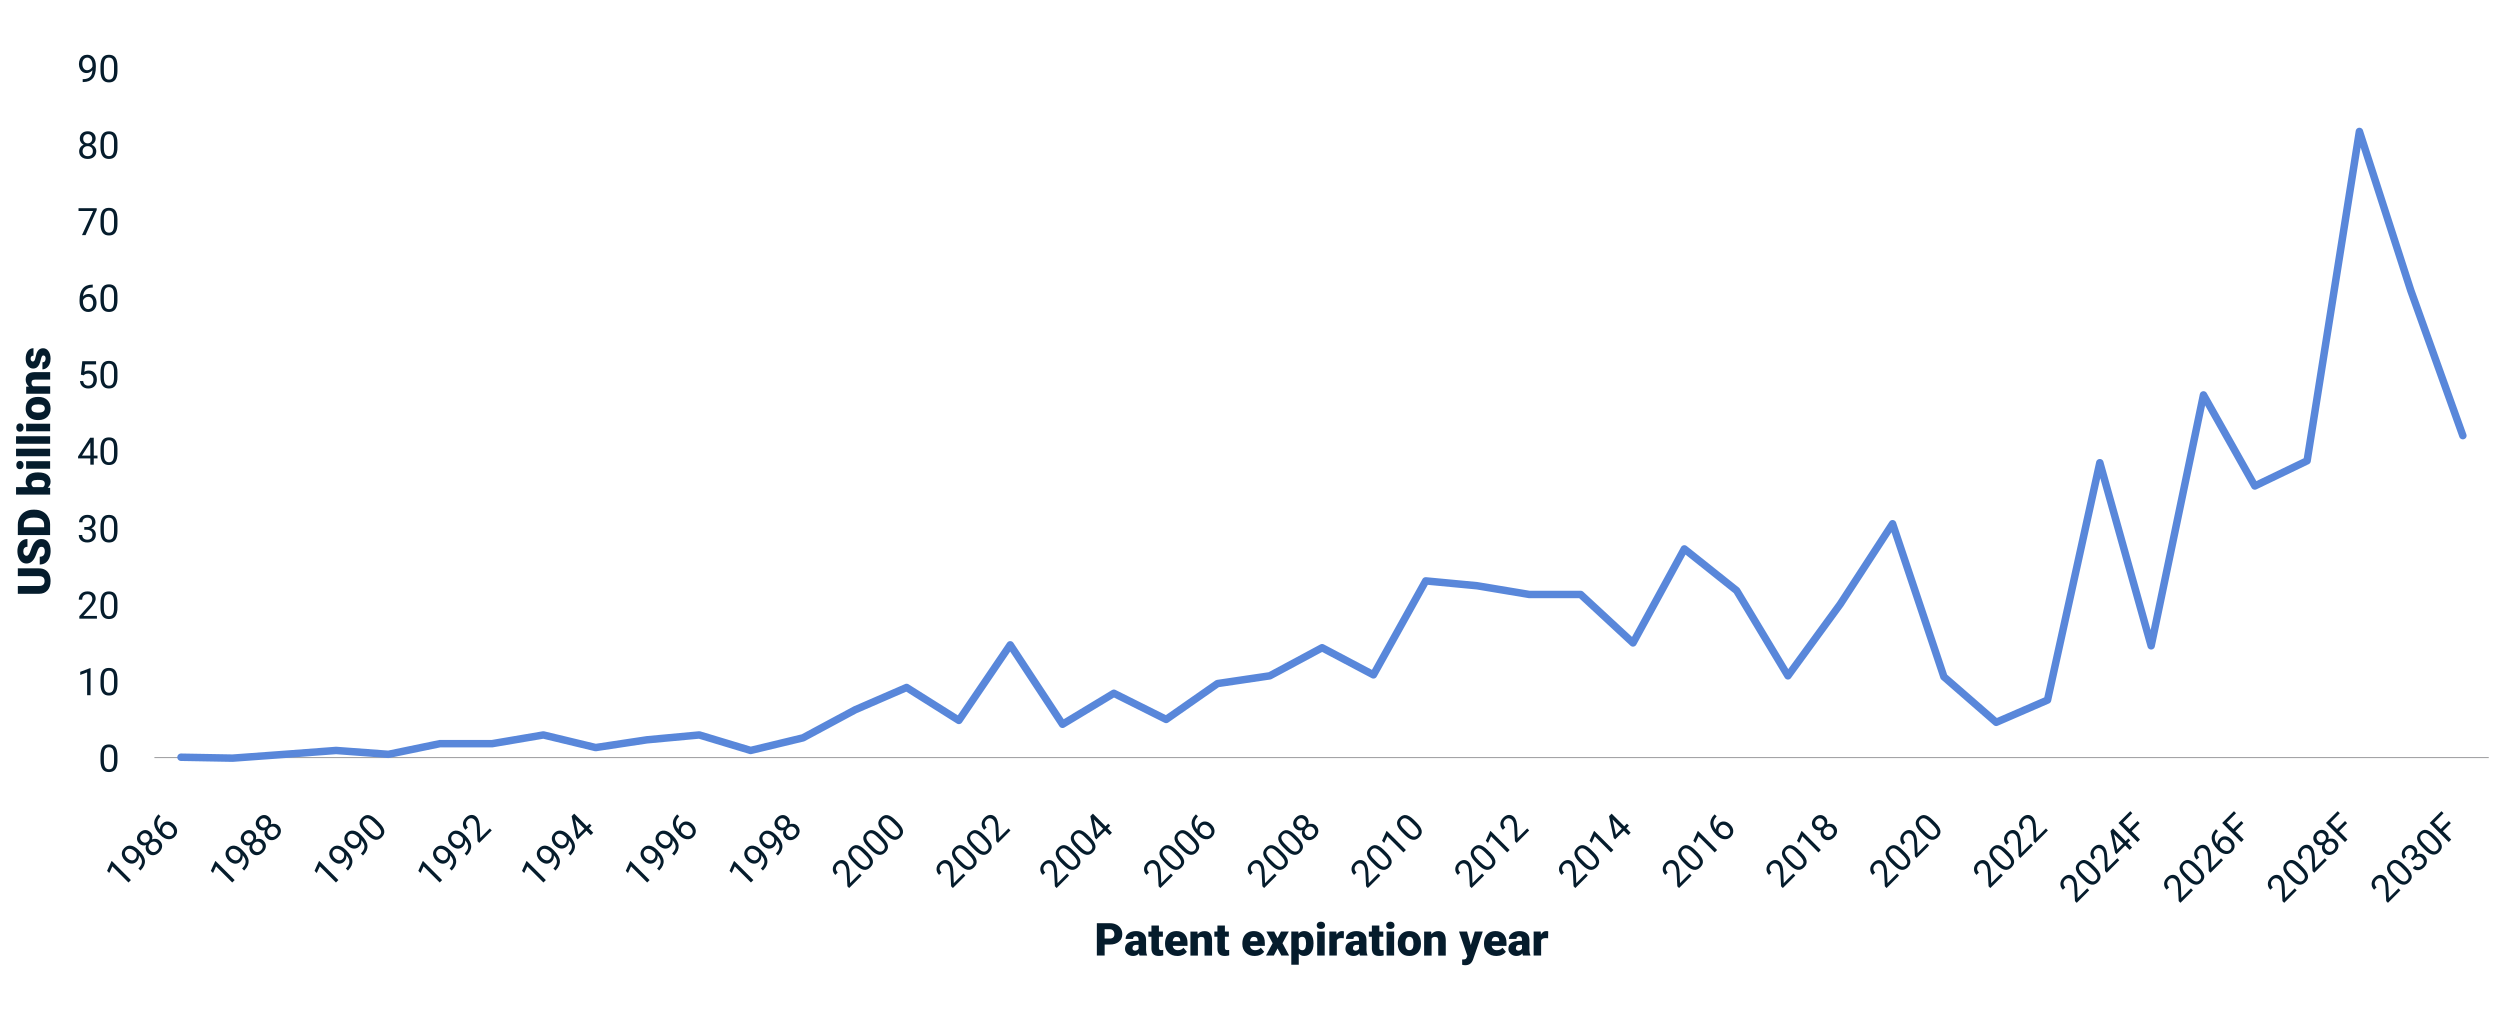 <?xml version="1.0" encoding="UTF-8"?><svg id="Layer_1" xmlns="http://www.w3.org/2000/svg" viewBox="0 0 1000 407"><defs><style>.cls-1{fill:#051c2c;}.cls-2{isolation:isolate;}.cls-3{stroke:#5987da;stroke-linecap:round;stroke-width:3px;}.cls-3,.cls-4{fill:none;stroke-linejoin:round;}.cls-4{stroke:#76777a;stroke-width:.3px;}</style></defs><path class="cls-4" d="M61.76,303.07h933.74"/><path class="cls-3" d="M72.41,302.89l20.58.37,20.92-1.53,20.53-1.55,20.92,1.55,20.54-4.26h20.92l20.53-3.49,20.92,5.04,20.53-3.1,20.92-1.94,20.54,6.2,20.92-5.04,20.92-11.24,20.53-8.91,20.92,13.17,20.54-30.22,20.92,31.77,20.53-12.4,20.92,10.46,20.53-14.34,20.92-3.1,20.93-11.24,20.53,10.85,20.92-37.58,20.53,1.94,20.92,3.49h20.53l20.93,19.37,20.53-37.59,20.92,16.66,20.53,34.1,20.92-28.67,20.93-32.16,20.53,61.22,20.92,18.21,20.53-8.91,20.92-94.93,20.53,73.23,20.93-100.35,20.53,36.42,20.92-10.07,20.92-131.74,20.53,63.55,20.85,58.12"/><g class="cls-2"><path class="cls-1" d="M46.99,304.09c0,1.6-.27,2.79-.82,3.57s-1.4,1.17-2.57,1.17-2-.38-2.55-1.14c-.55-.76-.84-1.9-.86-3.41v-1.83c0-1.58.27-2.76.82-3.53.55-.77,1.41-1.15,2.57-1.15s2.01.37,2.56,1.11c.55.74.83,1.89.84,3.44v1.77ZM45.62,302.22c0-1.16-.16-2-.49-2.53-.32-.53-.84-.79-1.54-.79s-1.21.26-1.53.79c-.32.53-.49,1.34-.5,2.43v2.19c0,1.16.17,2.02.51,2.58s.85.83,1.54.83,1.18-.26,1.5-.78.5-1.35.51-2.47v-2.24Z"/></g><g class="cls-2"><path class="cls-1" d="M36.23,278.08h-1.38v-9.12l-2.76,1.01v-1.24l3.92-1.47h.21v10.82Z"/><path class="cls-1" d="M46.99,273.48c0,1.6-.27,2.79-.82,3.57-.55.78-1.4,1.17-2.57,1.17s-2-.38-2.55-1.14-.84-1.9-.86-3.41v-1.83c0-1.58.27-2.76.82-3.53.55-.77,1.41-1.15,2.57-1.15s2.01.37,2.56,1.11.83,1.89.84,3.44v1.78ZM45.62,271.61c0-1.16-.16-2-.49-2.53s-.84-.8-1.55-.8-1.21.26-1.53.79-.49,1.34-.5,2.43v2.19c0,1.16.17,2.02.51,2.58s.85.83,1.54.83,1.18-.26,1.5-.78c.33-.52.5-1.35.51-2.47v-2.24Z"/></g><g class="cls-2"><path class="cls-1" d="M38.79,247.47h-7.06v-.98l3.73-4.14c.55-.63.93-1.14,1.14-1.53.21-.39.31-.8.31-1.22,0-.56-.17-1.02-.51-1.38-.34-.36-.79-.54-1.36-.54-.68,0-1.21.19-1.59.58-.38.39-.57.93-.57,1.62h-1.37c0-.99.32-1.79.96-2.4.64-.61,1.49-.92,2.56-.92,1,0,1.79.26,2.37.79s.87,1.22.87,2.1c0,1.06-.68,2.32-2.03,3.79l-2.88,3.13h5.41v1.12Z"/><path class="cls-1" d="M46.99,242.88c0,1.6-.27,2.79-.82,3.57-.55.78-1.4,1.17-2.57,1.17s-2-.38-2.55-1.14-.84-1.9-.86-3.41v-1.83c0-1.58.27-2.76.82-3.53.55-.77,1.41-1.15,2.57-1.15s2.01.37,2.56,1.11.83,1.89.84,3.44v1.78ZM45.62,241c0-1.16-.16-2-.49-2.53s-.84-.8-1.55-.8-1.21.26-1.53.79-.49,1.34-.5,2.43v2.19c0,1.16.17,2.02.51,2.58s.85.83,1.54.83,1.18-.26,1.5-.78c.33-.52.5-1.35.51-2.47v-2.24Z"/></g><g class="cls-2"><path class="cls-1" d="M33.72,210.81h1.03c.65,0,1.15-.18,1.52-.51.37-.33.55-.78.55-1.34,0-1.26-.63-1.89-1.89-1.89-.59,0-1.06.17-1.42.51s-.53.79-.53,1.34h-1.37c0-.85.31-1.56.94-2.13.62-.56,1.42-.85,2.38-.85,1.02,0,1.81.27,2.39.81.58.54.87,1.28.87,2.24,0,.47-.15.92-.46,1.36-.3.44-.72.77-1.24.98.59.19,1.05.5,1.37.93.32.43.48.96.48,1.59,0,.97-.32,1.73-.95,2.3-.63.57-1.45.85-2.46.85s-1.83-.27-2.47-.82c-.63-.55-.95-1.27-.95-2.17h1.38c0,.57.18,1.02.55,1.36.37.34.87.51,1.49.51.66,0,1.17-.17,1.52-.52.35-.34.53-.84.53-1.49s-.19-1.11-.58-1.44-.94-.51-1.66-.52h-1.03v-1.12Z"/><path class="cls-1" d="M46.99,212.27c0,1.6-.27,2.79-.82,3.57-.55.78-1.4,1.17-2.57,1.17s-2-.38-2.55-1.14-.84-1.9-.86-3.41v-1.83c0-1.58.27-2.76.82-3.53.55-.77,1.41-1.15,2.57-1.15s2.01.37,2.56,1.11.83,1.89.84,3.44v1.78ZM45.62,210.39c0-1.16-.16-2-.49-2.53s-.84-.8-1.55-.8-1.21.26-1.53.79-.49,1.34-.5,2.43v2.19c0,1.16.17,2.02.51,2.58s.85.83,1.54.83,1.18-.26,1.5-.78c.33-.52.5-1.35.51-2.47v-2.24Z"/></g><g class="cls-2"><path class="cls-1" d="M37.51,182.25h1.49v1.12h-1.49v2.5h-1.38v-2.5h-4.9v-.81l4.82-7.46h1.46v7.15ZM32.78,182.25h3.35v-5.28l-.16.3-3.19,4.99Z"/><path class="cls-1" d="M46.99,181.27c0,1.6-.27,2.79-.82,3.57-.55.78-1.4,1.17-2.57,1.17s-2-.38-2.55-1.14c-.55-.76-.84-1.9-.86-3.41v-1.83c0-1.58.27-2.76.82-3.53.55-.77,1.41-1.15,2.57-1.15s2.01.37,2.56,1.11.83,1.89.84,3.44v1.78ZM45.62,179.4c0-1.16-.16-2-.49-2.53s-.84-.79-1.55-.79-1.21.26-1.53.79c-.32.53-.49,1.34-.5,2.43v2.19c0,1.16.17,2.02.51,2.58s.85.83,1.54.83,1.18-.26,1.5-.78.5-1.35.51-2.47v-2.24Z"/></g><g class="cls-2"><path class="cls-1" d="M32.36,149.86l.55-5.37h5.52v1.26h-4.36l-.33,2.94c.53-.31,1.13-.47,1.8-.47.98,0,1.76.32,2.34.97.58.65.87,1.52.87,2.63s-.3,1.98-.9,2.62c-.6.64-1.44.96-2.51.96-.95,0-1.73-.26-2.33-.79s-.94-1.26-1.03-2.19h1.29c.08.62.3,1.08.66,1.39.36.31.82.47,1.41.47.64,0,1.14-.22,1.5-.65s.54-1.03.54-1.8c0-.72-.2-1.3-.59-1.73-.39-.44-.91-.65-1.56-.65-.6,0-1.07.13-1.41.39l-.36.3-1.1-.28Z"/><path class="cls-1" d="M46.99,150.66c0,1.6-.27,2.79-.82,3.57-.55.78-1.4,1.17-2.57,1.17s-2-.38-2.55-1.14-.84-1.9-.86-3.41v-1.83c0-1.58.27-2.76.82-3.53.55-.77,1.41-1.15,2.57-1.15s2.01.37,2.56,1.11.83,1.89.84,3.44v1.78ZM45.62,148.79c0-1.16-.16-2-.49-2.53s-.84-.8-1.55-.8-1.21.26-1.53.79-.49,1.34-.5,2.43v2.19c0,1.16.17,2.02.51,2.58s.85.83,1.54.83,1.18-.26,1.5-.78c.33-.52.5-1.35.51-2.47v-2.24Z"/></g><g class="cls-2"><path class="cls-1" d="M37.1,113.87v1.16h-.25c-1.07.02-1.91.34-2.54.95s-1,1.47-1.09,2.58c.57-.65,1.34-.98,2.32-.98s1.69.33,2.24.99c.56.66.84,1.51.84,2.56,0,1.11-.3,2-.91,2.66-.6.67-1.41,1-2.43,1s-1.87-.4-2.51-1.19c-.64-.79-.96-1.81-.96-3.06v-.53c0-1.98.42-3.5,1.27-4.55.84-1.05,2.1-1.58,3.78-1.61h.24ZM35.3,118.72c-.47,0-.9.14-1.29.42-.39.28-.67.63-.82,1.06v.5c0,.89.2,1.6.6,2.14.4.54.9.81,1.49.81s1.1-.23,1.45-.68c.35-.45.53-1.05.53-1.78s-.18-1.34-.54-1.79c-.36-.46-.83-.68-1.42-.68Z"/><path class="cls-1" d="M46.99,120.05c0,1.6-.27,2.79-.82,3.57-.55.78-1.4,1.17-2.57,1.17s-2-.38-2.55-1.14-.84-1.9-.86-3.41v-1.83c0-1.58.27-2.76.82-3.53.55-.77,1.41-1.15,2.57-1.15s2.01.37,2.56,1.11.83,1.89.84,3.44v1.78ZM45.62,118.18c0-1.16-.16-2-.49-2.53s-.84-.8-1.55-.8-1.21.26-1.53.79-.49,1.34-.5,2.43v2.19c0,1.16.17,2.02.51,2.58s.85.83,1.54.83,1.18-.26,1.5-.78c.33-.52.5-1.35.51-2.47v-2.24Z"/></g><g class="cls-2"><path class="cls-1" d="M38.68,84.04l-4.46,10h-1.43l4.45-9.65h-5.83v-1.12h7.28v.77Z"/><path class="cls-1" d="M46.99,89.45c0,1.6-.27,2.79-.82,3.57-.55.78-1.4,1.17-2.57,1.17s-2-.38-2.55-1.14-.84-1.9-.86-3.41v-1.83c0-1.58.27-2.76.82-3.53.55-.77,1.41-1.15,2.57-1.15s2.01.37,2.56,1.11.83,1.89.84,3.44v1.78ZM45.62,87.58c0-1.16-.16-2-.49-2.53s-.84-.8-1.55-.8-1.21.26-1.53.79-.49,1.34-.5,2.43v2.19c0,1.16.17,2.02.51,2.58s.85.83,1.54.83,1.18-.26,1.5-.78c.33-.52.5-1.35.51-2.47v-2.24Z"/></g><g class="cls-2"><path class="cls-1" d="M38.26,55.47c0,.54-.14,1.02-.42,1.43-.28.42-.67.75-1.15.98.56.24,1.01.59,1.33,1.06.33.46.49.99.49,1.58,0,.93-.31,1.67-.94,2.23s-1.46.83-2.48.83-1.87-.28-2.49-.83c-.62-.55-.94-1.3-.94-2.22,0-.58.16-1.11.48-1.58.32-.47.76-.82,1.32-1.07-.48-.24-.86-.56-1.13-.98-.28-.42-.41-.9-.41-1.43,0-.91.29-1.63.87-2.16.58-.53,1.35-.8,2.3-.8s1.71.27,2.3.8c.58.53.88,1.25.88,2.16ZM37.15,60.5c0-.6-.19-1.09-.57-1.47-.38-.38-.88-.57-1.5-.57s-1.11.19-1.48.56c-.37.38-.56.87-.56,1.48s.18,1.09.54,1.44c.36.35.87.53,1.51.53s1.14-.18,1.51-.53.55-.83.55-1.44ZM35.09,53.64c-.54,0-.97.17-1.31.5-.33.33-.5.79-.5,1.36s.16.99.49,1.33c.33.34.76.51,1.31.51s.99-.17,1.31-.51.49-.78.49-1.33-.17-.99-.51-1.34c-.34-.35-.77-.52-1.29-.52Z"/><path class="cls-1" d="M46.99,58.84c0,1.6-.27,2.79-.82,3.57-.55.78-1.4,1.17-2.57,1.17s-2-.38-2.55-1.14-.84-1.9-.86-3.41v-1.83c0-1.58.27-2.76.82-3.53.55-.77,1.41-1.15,2.57-1.15s2.01.37,2.56,1.11.83,1.89.84,3.44v1.78ZM45.62,56.97c0-1.16-.16-2-.49-2.53s-.84-.8-1.55-.8-1.21.26-1.53.79-.49,1.34-.5,2.43v2.19c0,1.16.17,2.02.51,2.58s.85.83,1.54.83,1.18-.26,1.5-.78c.33-.52.5-1.35.51-2.47v-2.24Z"/></g><g class="cls-2"><path class="cls-1" d="M36.97,28.09c-.29.34-.63.61-1.02.82-.4.21-.83.31-1.31.31-.62,0-1.16-.15-1.62-.46-.46-.31-.82-.74-1.07-1.29-.25-.55-.38-1.17-.38-1.84,0-.72.14-1.37.41-1.95.27-.58.66-1.02,1.16-1.32.5-.31,1.09-.46,1.76-.46,1.06,0,1.9.4,2.52,1.19.61.8.92,1.88.92,3.26v.4c0,2.1-.41,3.63-1.24,4.59s-2.08,1.46-3.75,1.48h-.27v-1.16h.29c1.13-.02,2-.31,2.6-.88.61-.57.94-1.47.99-2.7ZM34.87,28.09c.46,0,.88-.14,1.27-.42.39-.28.67-.63.85-1.04v-.55c0-.9-.2-1.63-.58-2.19-.39-.56-.88-.84-1.48-.84s-1.08.23-1.45.69-.55,1.07-.55,1.82.18,1.34.53,1.82c.35.48.82.71,1.42.71Z"/><path class="cls-1" d="M46.99,28.23c0,1.6-.27,2.79-.82,3.57-.55.78-1.4,1.17-2.57,1.17s-2-.38-2.55-1.14-.84-1.9-.86-3.41v-1.83c0-1.58.27-2.76.82-3.53.55-.77,1.41-1.15,2.57-1.15s2.01.37,2.56,1.11.83,1.89.84,3.44v1.78ZM45.62,26.36c0-1.16-.16-2-.49-2.53s-.84-.8-1.55-.8-1.21.26-1.53.79-.49,1.34-.5,2.43v2.19c0,1.16.17,2.02.51,2.58s.85.83,1.54.83,1.18-.26,1.5-.78c.33-.52.5-1.35.51-2.47v-2.24Z"/></g><g class="cls-2"><path class="cls-1" d="M52.36,352.03l-.97.97-6.45-6.45-1.23,2.67-.88-.88,1.73-3.81.15-.15,7.65,7.65Z"/><path class="cls-1" d="M55.55,342.14c.04.44,0,.88-.14,1.3-.13.43-.37.81-.7,1.14-.44.44-.93.71-1.47.82-.54.11-1.1.06-1.67-.16-.57-.21-1.09-.56-1.57-1.03-.51-.51-.87-1.06-1.08-1.67-.21-.6-.25-1.19-.11-1.76.14-.57.45-1.09.92-1.57.75-.75,1.63-1.07,2.63-.94,1,.13,1.98.68,2.96,1.65l.28.28c1.48,1.48,2.27,2.86,2.37,4.12s-.44,2.5-1.6,3.7l-.19.19-.82-.82.2-.2c.78-.81,1.19-1.63,1.22-2.46.03-.83-.38-1.7-1.21-2.61ZM54.06,343.63c.32-.32.52-.72.6-1.2s.03-.92-.14-1.34l-.39-.39c-.63-.63-1.29-1.01-1.96-1.13-.67-.12-1.22.03-1.64.45-.43.42-.6.93-.54,1.51.07.58.37,1.14.9,1.68s1.07.82,1.66.91c.58.09,1.09-.08,1.51-.5Z"/><path class="cls-1" d="M60.2,332.93c.38.38.62.82.71,1.32.1.5.06,1-.12,1.51.57-.23,1.13-.29,1.69-.2.56.1,1.05.35,1.46.77.66.66.96,1.41.91,2.24-.05.84-.44,1.62-1.17,2.34s-1.52,1.12-2.35,1.17-1.58-.25-2.23-.91c-.41-.41-.67-.89-.78-1.45-.11-.56-.05-1.12.18-1.69-.51.17-1,.21-1.5.1-.49-.1-.93-.34-1.3-.72-.64-.64-.94-1.36-.91-2.14.04-.79.39-1.52,1.06-2.19.67-.67,1.4-1.02,2.19-1.06s1.51.27,2.15.91ZM56.65,333.88c-.38.38-.57.81-.57,1.28s.2.91.61,1.31.82.58,1.29.59c.47,0,.9-.18,1.29-.57.39-.39.58-.82.57-1.29,0-.47-.2-.9-.59-1.29-.39-.39-.82-.58-1.31-.59-.48,0-.91.18-1.28.55ZM62.96,337.28c-.43-.42-.91-.64-1.45-.63-.54,0-1.03.22-1.46.66-.44.44-.65.92-.65,1.45,0,.53.22,1.01.65,1.44s.9.64,1.4.64c.5,0,.98-.24,1.44-.7s.68-.93.69-1.44c0-.51-.2-.97-.63-1.4Z"/><path class="cls-1" d="M63.4,325.75l.82.82-.18.18c-.74.77-1.12,1.59-1.13,2.47-.01.88.34,1.75,1.05,2.6-.06-.86.26-1.64.95-2.33.66-.66,1.42-.96,2.29-.89s1.66.48,2.4,1.21c.79.79,1.2,1.63,1.24,2.52.04.9-.29,1.71-1.01,2.42s-1.6,1.04-2.61.93c-1.01-.11-1.96-.6-2.84-1.48l-.37-.37c-1.4-1.4-2.17-2.77-2.32-4.11-.14-1.34.37-2.61,1.53-3.81l.17-.17ZM65.56,330.45c-.33.33-.54.74-.62,1.21-.08.48-.02.92.17,1.33l.36.36c.63.63,1.27.99,1.94,1.09.67.1,1.21-.06,1.63-.48s.62-.94.55-1.51c-.07-.57-.37-1.12-.89-1.63-.52-.52-1.07-.82-1.65-.89-.57-.07-1.07.1-1.49.52Z"/></g><g class="cls-2"><path class="cls-1" d="M93.86,352.03l-.97.97-6.45-6.45-1.23,2.67-.88-.88,1.73-3.81.15-.15,7.65,7.65Z"/><path class="cls-1" d="M97.05,342.14c.04.44,0,.88-.14,1.31-.13.43-.37.81-.7,1.14-.44.44-.93.71-1.47.82-.54.11-1.1.06-1.67-.16s-1.09-.56-1.57-1.03c-.51-.51-.87-1.06-1.09-1.67-.21-.6-.25-1.19-.11-1.76.14-.57.45-1.09.92-1.57.75-.75,1.63-1.06,2.63-.94s1.98.68,2.95,1.65l.28.28c1.48,1.48,2.27,2.86,2.37,4.12.09,1.27-.44,2.5-1.6,3.7l-.19.19-.82-.82.2-.2c.79-.81,1.19-1.63,1.22-2.46.03-.83-.38-1.7-1.21-2.61ZM95.56,343.63c.32-.32.53-.72.6-1.19.08-.47.03-.92-.14-1.34l-.39-.39c-.63-.63-1.29-1.01-1.96-1.13s-1.22.03-1.64.45-.6.93-.54,1.51.37,1.14.9,1.68,1.07.82,1.66.91c.58.09,1.09-.08,1.5-.5Z"/><path class="cls-1" d="M101.7,332.93c.38.38.62.82.71,1.32.09.5.06,1-.12,1.51.57-.23,1.13-.29,1.69-.2.56.1,1.05.35,1.46.77.66.66.96,1.41.91,2.24-.05.83-.44,1.62-1.17,2.34-.73.73-1.52,1.12-2.35,1.17-.83.05-1.58-.25-2.23-.91-.41-.41-.67-.89-.78-1.45-.11-.56-.04-1.12.18-1.69-.5.17-1,.21-1.5.1-.49-.1-.93-.34-1.3-.72-.64-.64-.94-1.36-.91-2.15.04-.79.39-1.52,1.06-2.19.67-.67,1.4-1.02,2.19-1.06.79-.04,1.51.27,2.15.91ZM98.15,333.88c-.38.38-.57.8-.57,1.28s.2.91.61,1.31.82.58,1.29.59.9-.18,1.29-.57.58-.82.57-1.29c0-.47-.21-.9-.59-1.29s-.82-.58-1.31-.59c-.48,0-.91.18-1.28.55ZM104.46,337.28c-.43-.43-.91-.64-1.45-.64-.54,0-1.03.22-1.46.66-.44.44-.65.92-.65,1.45,0,.53.22,1.01.65,1.44s.9.64,1.4.63.98-.24,1.44-.7c.45-.45.68-.93.69-1.44,0-.51-.2-.98-.63-1.4Z"/><path class="cls-1" d="M107.71,326.92c.38.38.62.82.71,1.32.1.5.06,1-.12,1.51.57-.23,1.13-.29,1.69-.2.56.1,1.05.35,1.46.77.66.66.96,1.41.91,2.24s-.44,1.62-1.17,2.34c-.73.73-1.51,1.12-2.35,1.17-.83.05-1.58-.25-2.23-.91-.41-.41-.67-.89-.78-1.45-.11-.56-.05-1.12.18-1.69-.5.17-1,.21-1.5.1-.49-.1-.93-.34-1.3-.72-.64-.64-.95-1.36-.91-2.15.04-.79.39-1.52,1.06-2.19.67-.67,1.4-1.02,2.19-1.06.79-.04,1.51.27,2.15.91ZM104.17,327.87c-.38.38-.57.8-.57,1.28s.2.91.61,1.31c.39.39.82.58,1.29.59s.9-.18,1.29-.57.58-.82.57-1.29c0-.47-.2-.9-.59-1.29s-.82-.58-1.31-.59c-.48,0-.91.18-1.28.55ZM110.47,331.26c-.42-.43-.91-.64-1.45-.64s-1.03.22-1.46.66-.65.92-.65,1.45.22,1.01.65,1.44.9.64,1.41.64c.5,0,.98-.24,1.44-.7.45-.45.68-.93.69-1.44,0-.51-.2-.97-.63-1.4Z"/></g><g class="cls-2"><path class="cls-1" d="M135.35,352.03l-.97.97-6.45-6.45-1.23,2.67-.88-.88,1.73-3.81.15-.15,7.65,7.65Z"/><path class="cls-1" d="M138.54,342.14c.04.44,0,.88-.14,1.31-.13.43-.37.81-.7,1.14-.44.44-.93.71-1.47.82-.54.11-1.1.06-1.67-.16s-1.09-.56-1.57-1.03c-.51-.51-.87-1.06-1.09-1.67-.21-.6-.25-1.19-.11-1.76.14-.57.45-1.09.92-1.57.75-.75,1.63-1.06,2.63-.94,1,.13,1.98.68,2.96,1.65l.28.28c1.48,1.48,2.27,2.86,2.37,4.12.1,1.27-.44,2.5-1.6,3.7l-.19.19-.82-.82.2-.2c.79-.81,1.19-1.63,1.22-2.46.03-.83-.38-1.7-1.21-2.61ZM137.05,343.63c.32-.32.53-.72.6-1.2.07-.47.03-.92-.14-1.34l-.39-.39c-.63-.63-1.29-1.01-1.96-1.14-.67-.12-1.22.03-1.64.45s-.6.93-.54,1.51c.07.58.37,1.14.9,1.68s1.07.82,1.66.91c.59.09,1.09-.08,1.51-.5Z"/><path class="cls-1" d="M144.56,336.12c.04.44,0,.88-.14,1.31-.13.43-.37.81-.7,1.14-.44.44-.93.71-1.47.82-.54.11-1.1.06-1.67-.16-.57-.21-1.09-.56-1.57-1.03-.51-.51-.87-1.06-1.08-1.67-.21-.6-.25-1.19-.11-1.76.14-.57.45-1.09.92-1.57.75-.75,1.63-1.07,2.63-.94,1,.13,1.98.68,2.96,1.65l.28.28c1.48,1.48,2.27,2.86,2.37,4.12.1,1.27-.44,2.5-1.6,3.7l-.19.19-.82-.82.2-.2c.78-.81,1.19-1.63,1.22-2.46.03-.83-.38-1.7-1.21-2.61ZM143.07,337.62c.32-.32.52-.72.6-1.2.08-.47.03-.92-.14-1.34l-.39-.39c-.63-.63-1.29-1.01-1.96-1.13-.67-.12-1.22.03-1.64.45-.43.42-.6.93-.54,1.51.07.58.37,1.14.9,1.68s1.07.82,1.66.91c.58.09,1.09-.08,1.51-.5Z"/><path class="cls-1" d="M151.74,329.14c1.13,1.13,1.78,2.17,1.95,3.11.16.94-.17,1.82-.99,2.64s-1.68,1.14-2.61,1c-.93-.15-1.94-.75-3.02-1.81l-1.29-1.29c-1.12-1.12-1.76-2.14-1.91-3.08-.16-.93.18-1.81,1-2.64.82-.82,1.69-1.16,2.6-1.02.91.14,1.92.75,3.03,1.83l1.26,1.25ZM149.45,328.79c-.82-.82-1.53-1.3-2.14-1.45-.61-.14-1.16.03-1.66.53-.5.5-.67,1.04-.52,1.64.15.6.6,1.29,1.37,2.07l1.55,1.55c.82.82,1.55,1.31,2.18,1.46s1.19-.01,1.67-.5c.48-.48.65-1.02.51-1.62-.14-.6-.6-1.3-1.38-2.11l-1.58-1.58Z"/></g><g class="cls-2"><path class="cls-1" d="M176.85,352.03l-.97.97-6.45-6.45-1.23,2.67-.88-.88,1.73-3.81.15-.15,7.65,7.65Z"/><path class="cls-1" d="M180.04,342.14c.04.44,0,.88-.14,1.31-.13.43-.37.81-.7,1.14-.44.44-.93.71-1.47.82s-1.1.06-1.67-.16c-.57-.21-1.09-.56-1.57-1.03-.51-.51-.87-1.06-1.08-1.67-.21-.6-.25-1.19-.11-1.76.14-.57.45-1.09.92-1.57.75-.75,1.63-1.07,2.63-.94,1,.13,1.98.68,2.96,1.65l.28.28c1.48,1.48,2.27,2.86,2.37,4.12.1,1.27-.44,2.5-1.6,3.7l-.19.19-.82-.82.2-.2c.78-.81,1.19-1.63,1.22-2.46s-.38-1.7-1.21-2.61ZM178.55,343.63c.32-.32.52-.72.6-1.19.07-.47.03-.92-.14-1.34l-.39-.39c-.63-.63-1.29-1.01-1.96-1.13-.67-.12-1.22.03-1.64.45-.43.43-.6.93-.54,1.51.07.58.37,1.14.9,1.68.52.52,1.07.82,1.66.91.59.09,1.09-.08,1.51-.5Z"/><path class="cls-1" d="M186.06,336.12c.04.44,0,.88-.14,1.31s-.37.81-.7,1.14c-.44.44-.93.71-1.47.82-.54.11-1.1.06-1.67-.16-.57-.21-1.09-.56-1.57-1.03-.51-.51-.87-1.06-1.09-1.67-.21-.6-.25-1.19-.11-1.76s.45-1.09.92-1.57c.75-.75,1.63-1.07,2.63-.94,1,.13,1.98.68,2.96,1.65l.28.28c1.48,1.48,2.27,2.86,2.37,4.12.1,1.27-.44,2.5-1.6,3.7l-.19.19-.82-.82.2-.2c.79-.81,1.19-1.63,1.22-2.46.03-.83-.38-1.7-1.21-2.61ZM184.57,337.62c.32-.32.53-.72.6-1.19.07-.47.03-.92-.14-1.34l-.39-.39c-.63-.63-1.29-1.01-1.96-1.13-.67-.12-1.22.03-1.64.45s-.6.93-.54,1.51c.07.58.37,1.14.9,1.68.52.52,1.07.82,1.66.91.58.09,1.09-.08,1.5-.5Z"/><path class="cls-1" d="M196.7,332.18l-4.99,4.99-.7-.7-.29-5.57c-.05-.83-.14-1.46-.27-1.89s-.34-.79-.64-1.08c-.4-.4-.84-.6-1.34-.62-.5-.01-.94.18-1.34.58-.48.48-.72.99-.71,1.53,0,.54.25,1.05.74,1.54l-.97.97c-.7-.7-1.04-1.49-1.02-2.38.02-.88.41-1.71,1.16-2.46.71-.71,1.45-1.08,2.24-1.12.78-.04,1.48.25,2.1.87.75.75,1.17,2.12,1.25,4.11l.17,4.25,3.82-3.82.79.79Z"/></g><g class="cls-2"><path class="cls-1" d="M218.34,352.03l-.97.97-6.45-6.45-1.23,2.67-.88-.88,1.73-3.81.15-.15,7.65,7.65Z"/><path class="cls-1" d="M221.54,342.14c.04.44,0,.88-.14,1.31-.13.43-.37.81-.7,1.14-.44.44-.93.71-1.47.82-.54.11-1.1.06-1.67-.16s-1.09-.56-1.57-1.03c-.51-.51-.87-1.06-1.08-1.67-.21-.6-.25-1.19-.11-1.76.14-.57.45-1.09.92-1.57.75-.75,1.63-1.06,2.63-.94,1,.13,1.98.68,2.96,1.65l.28.28c1.48,1.48,2.27,2.86,2.37,4.12.1,1.27-.44,2.5-1.6,3.7l-.19.19-.82-.82.2-.2c.79-.81,1.19-1.63,1.22-2.46.03-.83-.38-1.7-1.21-2.61ZM220.05,343.63c.32-.32.52-.72.6-1.2.07-.47.03-.92-.14-1.34l-.39-.39c-.63-.63-1.29-1.01-1.96-1.13-.67-.12-1.22.03-1.64.45s-.6.93-.54,1.51.37,1.14.9,1.68,1.07.82,1.66.91c.59.09,1.09-.08,1.51-.5Z"/><path class="cls-1" d="M227.55,336.12c.04.44,0,.88-.14,1.3-.13.43-.37.81-.7,1.14-.44.44-.93.71-1.47.82-.54.11-1.1.06-1.67-.16-.57-.21-1.09-.56-1.57-1.03-.51-.51-.87-1.06-1.08-1.67-.21-.6-.25-1.19-.11-1.76.14-.57.45-1.09.92-1.57.75-.75,1.63-1.07,2.63-.94,1,.13,1.98.68,2.96,1.65l.28.28c1.48,1.48,2.27,2.86,2.37,4.12s-.44,2.5-1.6,3.7l-.19.19-.82-.82.2-.2c.78-.81,1.19-1.63,1.22-2.46.03-.83-.38-1.7-1.21-2.61ZM226.06,337.62c.32-.32.52-.72.6-1.2s.03-.92-.14-1.34l-.39-.39c-.63-.63-1.29-1.01-1.96-1.13-.67-.12-1.22.03-1.64.45-.43.42-.6.93-.54,1.51.07.58.37,1.14.9,1.68s1.07.82,1.66.91c.59.09,1.09-.08,1.51-.5Z"/><path class="cls-1" d="M234.74,330.52l1.06-1.06.79.79-1.06,1.06,1.77,1.77-.97.97-1.77-1.77-3.47,3.47-.57-.57-1.87-8.69,1.03-1.03,5.06,5.06ZM231.39,333.87l2.37-2.37-3.73-3.73.09.32,1.27,5.78Z"/></g><g class="cls-2"><path class="cls-1" d="M259.84,352.03l-.97.97-6.45-6.45-1.23,2.67-.88-.88,1.73-3.81.15-.15,7.65,7.65Z"/><path class="cls-1" d="M263.04,342.14c.04.44,0,.88-.14,1.31s-.37.81-.7,1.14c-.44.44-.93.71-1.47.82s-1.1.06-1.67-.16-1.09-.56-1.57-1.03c-.51-.51-.87-1.06-1.08-1.67-.21-.6-.25-1.19-.11-1.76.14-.57.45-1.09.92-1.57.75-.75,1.63-1.07,2.63-.94,1,.13,1.98.68,2.95,1.65l.28.28c1.48,1.48,2.27,2.86,2.37,4.12.1,1.27-.44,2.5-1.6,3.7l-.19.19-.82-.82.21-.2c.78-.81,1.19-1.63,1.22-2.46s-.38-1.7-1.21-2.61ZM261.55,343.63c.32-.32.52-.72.6-1.19.07-.47.03-.92-.14-1.34l-.39-.39c-.63-.63-1.29-1.01-1.96-1.13-.67-.12-1.22.03-1.64.45s-.6.93-.54,1.51c.07.58.37,1.14.9,1.68s1.07.82,1.66.91c.59.09,1.09-.08,1.51-.5Z"/><path class="cls-1" d="M269.05,336.12c.04.44,0,.88-.14,1.31s-.37.81-.7,1.14c-.44.44-.93.71-1.47.82-.54.11-1.1.06-1.67-.16s-1.09-.56-1.57-1.03c-.51-.51-.87-1.06-1.09-1.67-.21-.6-.25-1.19-.11-1.76.14-.57.45-1.09.92-1.57.75-.75,1.63-1.06,2.63-.94,1,.13,1.98.68,2.95,1.65l.28.28c1.48,1.48,2.27,2.86,2.37,4.12.09,1.27-.44,2.5-1.6,3.7l-.19.19-.82-.82.2-.2c.79-.81,1.19-1.63,1.22-2.46.03-.83-.38-1.7-1.21-2.61ZM267.56,337.62c.32-.32.53-.72.6-1.19.08-.47.03-.92-.14-1.34l-.39-.39c-.63-.63-1.29-1.01-1.96-1.13s-1.22.03-1.64.45-.6.93-.54,1.51c.07.58.37,1.14.9,1.68s1.07.82,1.66.91c.58.09,1.09-.08,1.5-.5Z"/><path class="cls-1" d="M270.88,325.75l.82.82-.18.18c-.74.77-1.12,1.59-1.13,2.47-.01.88.34,1.75,1.05,2.6-.06-.86.26-1.64.95-2.33.66-.66,1.42-.96,2.29-.89s1.66.48,2.4,1.22c.78.78,1.2,1.63,1.24,2.52.04.9-.29,1.71-1.01,2.42-.73.73-1.6,1.04-2.61.93-1.01-.11-1.96-.6-2.84-1.48l-.37-.37c-1.4-1.4-2.17-2.77-2.32-4.11-.14-1.34.37-2.61,1.53-3.81l.17-.17ZM273.04,330.45c-.33.33-.54.74-.62,1.21-.08.48-.02.92.17,1.33l.36.36c.63.63,1.27.99,1.94,1.09s1.21-.06,1.63-.48.62-.94.55-1.51c-.07-.57-.37-1.12-.89-1.64s-1.07-.82-1.65-.89c-.58-.07-1.07.1-1.49.52Z"/></g><g class="cls-2"><path class="cls-1" d="M301.34,352.03l-.97.97-6.45-6.45-1.23,2.67-.88-.88,1.73-3.81.15-.15,7.65,7.65Z"/><path class="cls-1" d="M304.53,342.14c.04.44,0,.88-.14,1.3-.13.43-.37.81-.7,1.14-.44.44-.93.71-1.47.82-.54.11-1.1.06-1.67-.16-.57-.21-1.09-.56-1.57-1.03-.51-.51-.87-1.06-1.08-1.67-.21-.6-.25-1.19-.11-1.76.14-.57.45-1.1.92-1.57.75-.75,1.63-1.06,2.63-.94,1,.13,1.98.68,2.96,1.65l.28.28c1.48,1.48,2.27,2.86,2.37,4.12s-.44,2.5-1.6,3.7l-.19.19-.82-.82.21-.2c.78-.81,1.19-1.63,1.22-2.46.03-.83-.38-1.7-1.21-2.61ZM303.04,343.63c.32-.32.52-.72.6-1.19.07-.47.03-.92-.14-1.34l-.39-.39c-.63-.63-1.29-1.01-1.96-1.14-.67-.12-1.22.03-1.64.45-.43.42-.61.93-.54,1.51s.37,1.14.9,1.68c.52.52,1.07.82,1.66.91.59.09,1.09-.08,1.51-.5Z"/><path class="cls-1" d="M310.55,336.12c.04.44,0,.88-.14,1.31-.13.43-.37.81-.7,1.14-.44.44-.93.71-1.47.82s-1.1.06-1.67-.16-1.09-.56-1.57-1.03c-.51-.51-.87-1.06-1.08-1.67-.21-.6-.25-1.19-.11-1.76.14-.57.45-1.09.92-1.57.75-.75,1.63-1.06,2.63-.94s1.98.68,2.95,1.65l.28.28c1.48,1.48,2.27,2.86,2.37,4.12.1,1.27-.44,2.5-1.6,3.7l-.19.19-.82-.82.2-.2c.79-.81,1.19-1.63,1.22-2.46.03-.83-.38-1.7-1.21-2.61ZM309.06,337.61c.32-.32.52-.72.6-1.2.08-.47.03-.92-.14-1.34l-.39-.39c-.63-.63-1.29-1.01-1.96-1.14-.67-.12-1.22.03-1.64.45-.42.43-.6.93-.54,1.51.07.58.37,1.14.9,1.68.52.52,1.07.82,1.66.91.58.09,1.09-.08,1.5-.5Z"/><path class="cls-1" d="M315.19,326.92c.38.38.62.82.71,1.32s.06,1-.12,1.51c.57-.23,1.13-.29,1.69-.2s1.05.35,1.46.77c.66.66.96,1.41.91,2.24-.05.84-.44,1.62-1.17,2.34-.73.73-1.52,1.12-2.35,1.17s-1.58-.25-2.23-.91c-.41-.41-.67-.89-.78-1.45s-.05-1.12.18-1.69c-.51.17-1,.21-1.5.11-.49-.1-.93-.34-1.3-.72-.64-.64-.94-1.36-.91-2.14.04-.79.39-1.52,1.06-2.19.67-.67,1.4-1.02,2.19-1.06.79-.04,1.5.27,2.15.91ZM311.65,327.87c-.38.38-.57.81-.57,1.28s.2.91.61,1.31c.39.39.82.58,1.29.59.47,0,.9-.18,1.29-.57s.58-.82.57-1.29c0-.47-.2-.9-.59-1.29-.39-.39-.82-.58-1.31-.59s-.91.18-1.28.55ZM317.96,331.26c-.43-.43-.91-.64-1.45-.64-.54,0-1.03.22-1.46.66-.44.44-.65.92-.65,1.45,0,.53.22,1.01.65,1.44s.9.64,1.4.63c.5,0,.98-.24,1.44-.7.45-.45.68-.93.69-1.44,0-.51-.2-.98-.63-1.4Z"/></g><g class="cls-2"><path class="cls-1" d="M344.65,350.22l-4.99,4.99-.7-.7-.29-5.57c-.05-.83-.14-1.46-.27-1.89-.13-.42-.34-.79-.64-1.08-.4-.4-.84-.6-1.34-.62-.49-.01-.94.18-1.34.58-.48.48-.72.99-.71,1.53,0,.54.25,1.05.74,1.54l-.97.97c-.7-.7-1.04-1.49-1.02-2.38.02-.88.41-1.71,1.16-2.46.71-.71,1.45-1.08,2.24-1.12.78-.04,1.48.25,2.1.87.75.75,1.16,2.12,1.24,4.11l.17,4.25,3.82-3.82.79.79Z"/><path class="cls-1" d="M347.2,341.17c1.13,1.13,1.78,2.17,1.95,3.11.16.94-.17,1.82-.99,2.64s-1.68,1.14-2.61,1c-.93-.15-1.94-.75-3.02-1.81l-1.29-1.29c-1.12-1.12-1.76-2.14-1.91-3.08-.16-.93.18-1.81,1-2.64s1.69-1.16,2.6-1.02c.91.14,1.92.75,3.03,1.83l1.25,1.25ZM344.91,340.82c-.82-.82-1.53-1.3-2.14-1.45s-1.16.03-1.66.53c-.5.5-.67,1.04-.52,1.64.15.6.6,1.29,1.37,2.07l1.55,1.55c.82.82,1.55,1.31,2.18,1.46s1.19-.01,1.67-.5.65-1.02.51-1.62c-.14-.6-.6-1.31-1.38-2.11l-1.59-1.58Z"/><path class="cls-1" d="M353.21,335.16c1.13,1.13,1.78,2.17,1.95,3.11.16.94-.17,1.82-.99,2.64s-1.68,1.14-2.61,1c-.93-.15-1.94-.75-3.02-1.81l-1.29-1.29c-1.12-1.12-1.76-2.14-1.91-3.08-.16-.93.18-1.81,1-2.64.82-.82,1.69-1.16,2.6-1.02s1.92.75,3.03,1.83l1.26,1.25ZM350.92,334.8c-.82-.82-1.53-1.3-2.14-1.45-.61-.15-1.16.03-1.66.53-.5.5-.67,1.04-.52,1.64.15.6.6,1.29,1.37,2.07l1.55,1.55c.82.82,1.55,1.31,2.18,1.46.63.15,1.19-.01,1.67-.5.48-.48.65-1.02.51-1.62-.14-.6-.6-1.31-1.38-2.11l-1.58-1.58Z"/><path class="cls-1" d="M359.23,329.14c1.13,1.13,1.78,2.17,1.95,3.11.17.94-.17,1.82-.99,2.64-.81.81-1.68,1.14-2.61,1-.93-.15-1.94-.75-3.02-1.81l-1.29-1.29c-1.12-1.12-1.76-2.14-1.91-3.08-.16-.93.18-1.81,1-2.64.82-.82,1.69-1.16,2.6-1.02.91.14,1.92.75,3.03,1.83l1.25,1.25ZM356.94,328.79c-.82-.82-1.53-1.3-2.14-1.45-.61-.15-1.16.03-1.66.53-.5.5-.67,1.04-.52,1.64s.6,1.29,1.37,2.07l1.55,1.55c.82.82,1.55,1.31,2.18,1.46.63.15,1.19-.01,1.67-.5.48-.48.65-1.02.51-1.62-.14-.6-.6-1.31-1.38-2.11l-1.58-1.58Z"/></g><g class="cls-2"><path class="cls-1" d="M386.14,350.22l-4.99,4.99-.7-.7-.29-5.57c-.05-.83-.14-1.46-.27-1.89-.13-.43-.34-.79-.64-1.08-.4-.4-.84-.6-1.34-.62-.5-.01-.94.18-1.34.58-.48.48-.72.99-.71,1.53,0,.54.25,1.05.74,1.54l-.97.97c-.7-.7-1.04-1.49-1.02-2.38.02-.88.41-1.71,1.16-2.46.71-.71,1.45-1.08,2.24-1.12s1.48.25,2.1.87c.75.75,1.17,2.12,1.24,4.11l.17,4.25,3.82-3.82.79.79Z"/><path class="cls-1" d="M388.69,341.17c1.13,1.13,1.78,2.17,1.95,3.11.16.94-.17,1.82-.99,2.64s-1.68,1.14-2.61,1c-.93-.15-1.94-.75-3.02-1.81l-1.29-1.29c-1.12-1.12-1.76-2.14-1.91-3.08s.18-1.81,1-2.64,1.69-1.16,2.6-1.02c.91.14,1.92.75,3.03,1.83l1.25,1.25ZM386.4,340.82c-.82-.82-1.53-1.3-2.14-1.45-.61-.14-1.16.03-1.66.53-.5.5-.67,1.04-.52,1.64.15.6.6,1.29,1.37,2.07l1.55,1.55c.82.82,1.55,1.31,2.18,1.46.63.15,1.19-.01,1.67-.5.48-.48.65-1.02.51-1.62s-.6-1.3-1.38-2.11l-1.58-1.58Z"/><path class="cls-1" d="M394.71,335.16c1.13,1.13,1.78,2.17,1.95,3.11.17.94-.17,1.82-.99,2.64s-1.68,1.14-2.61,1-1.94-.75-3.02-1.81l-1.29-1.29c-1.12-1.12-1.76-2.14-1.91-3.08s.18-1.81,1-2.64,1.69-1.16,2.6-1.02c.91.14,1.92.75,3.03,1.83l1.25,1.25ZM392.42,334.8c-.82-.82-1.53-1.3-2.14-1.45-.61-.14-1.16.03-1.66.53-.5.5-.67,1.04-.52,1.64.15.6.6,1.29,1.37,2.07l1.55,1.55c.82.82,1.55,1.31,2.18,1.46.63.15,1.19-.01,1.67-.5.48-.48.65-1.02.51-1.62-.14-.6-.6-1.31-1.38-2.11l-1.59-1.58Z"/><path class="cls-1" d="M404.19,332.18l-4.99,4.99-.7-.7-.29-5.57c-.05-.83-.14-1.46-.27-1.89-.13-.42-.34-.79-.64-1.08-.4-.4-.84-.6-1.34-.62-.5-.01-.94.18-1.34.58-.48.48-.72.99-.71,1.53,0,.54.25,1.05.74,1.54l-.97.97c-.7-.7-1.04-1.49-1.02-2.38s.41-1.71,1.16-2.46c.71-.71,1.45-1.08,2.24-1.12.78-.04,1.48.25,2.1.87.75.75,1.16,2.12,1.24,4.11l.17,4.25,3.82-3.82.79.79Z"/></g><g class="cls-2"><path class="cls-1" d="M427.64,350.22l-4.99,4.99-.7-.7-.29-5.56c-.05-.83-.14-1.46-.27-1.89-.13-.42-.34-.79-.64-1.08-.4-.4-.84-.6-1.34-.62-.5-.01-.94.18-1.34.58-.48.48-.72.99-.71,1.53,0,.54.25,1.05.74,1.54l-.97.97c-.7-.7-1.04-1.49-1.02-2.38.02-.88.41-1.71,1.16-2.46.71-.71,1.45-1.08,2.24-1.12.78-.04,1.48.25,2.1.87.75.75,1.16,2.12,1.24,4.11l.17,4.25,3.82-3.82.79.79Z"/><path class="cls-1" d="M430.19,341.17c1.13,1.13,1.78,2.17,1.95,3.11.17.94-.17,1.82-.99,2.64s-1.68,1.14-2.61,1c-.93-.15-1.94-.75-3.02-1.81l-1.29-1.29c-1.12-1.12-1.76-2.14-1.91-3.08-.16-.93.18-1.81,1-2.64.82-.82,1.68-1.16,2.6-1.02.91.14,1.92.75,3.03,1.83l1.25,1.25ZM427.9,340.82c-.82-.82-1.53-1.3-2.14-1.45-.61-.14-1.16.03-1.66.53-.5.5-.67,1.04-.52,1.64s.6,1.29,1.37,2.07l1.55,1.55c.82.82,1.55,1.31,2.18,1.46s1.19-.01,1.67-.5c.48-.48.65-1.02.51-1.62-.14-.6-.6-1.31-1.38-2.11l-1.58-1.58Z"/><path class="cls-1" d="M436.21,335.16c1.13,1.13,1.78,2.17,1.95,3.11s-.17,1.82-.99,2.64c-.81.81-1.68,1.14-2.61,1-.93-.15-1.94-.75-3.02-1.81l-1.29-1.29c-1.12-1.12-1.76-2.14-1.91-3.08s.18-1.81,1-2.64c.82-.82,1.69-1.16,2.6-1.02s1.92.75,3.03,1.83l1.25,1.25ZM433.92,334.8c-.82-.82-1.53-1.3-2.14-1.45s-1.16.03-1.66.53-.67,1.04-.52,1.64c.15.6.6,1.29,1.37,2.07l1.55,1.55c.82.82,1.55,1.31,2.18,1.46.63.15,1.19-.01,1.67-.5.48-.48.65-1.02.51-1.62s-.6-1.31-1.38-2.11l-1.58-1.58Z"/><path class="cls-1" d="M442.22,330.52l1.06-1.06.79.79-1.06,1.06,1.77,1.77-.97.97-1.77-1.77-3.47,3.47-.57-.57-1.87-8.69,1.03-1.03,5.06,5.06ZM438.88,333.87l2.37-2.37-3.73-3.73.09.32,1.27,5.78Z"/></g><g class="cls-2"><path class="cls-1" d="M469.14,350.22l-4.99,4.99-.7-.7-.29-5.56c-.05-.83-.14-1.46-.27-1.89s-.34-.79-.64-1.08c-.4-.4-.84-.6-1.34-.62-.5-.01-.94.18-1.34.58-.48.48-.72.99-.71,1.53,0,.54.26,1.05.74,1.54l-.97.97c-.7-.7-1.04-1.49-1.02-2.38s.41-1.7,1.16-2.46c.71-.71,1.45-1.08,2.24-1.12.78-.04,1.48.25,2.1.87.75.75,1.16,2.12,1.24,4.11l.17,4.25,3.82-3.82.79.79Z"/><path class="cls-1" d="M471.69,341.17c1.13,1.13,1.78,2.17,1.95,3.11.17.94-.17,1.82-.99,2.64s-1.68,1.14-2.61,1c-.93-.15-1.94-.75-3.02-1.81l-1.29-1.29c-1.12-1.12-1.76-2.14-1.91-3.07-.16-.93.18-1.81,1-2.64s1.68-1.16,2.6-1.02c.91.14,1.92.75,3.03,1.83l1.26,1.25ZM469.4,340.82c-.82-.82-1.53-1.3-2.14-1.45-.6-.15-1.16.03-1.66.53s-.67,1.04-.52,1.64c.15.6.6,1.29,1.37,2.07l1.55,1.55c.82.82,1.55,1.31,2.18,1.46s1.19-.01,1.67-.5c.48-.48.65-1.02.51-1.62-.14-.6-.6-1.3-1.38-2.11l-1.58-1.58Z"/><path class="cls-1" d="M477.7,335.16c1.13,1.13,1.78,2.17,1.95,3.11s-.17,1.82-.99,2.64-1.68,1.14-2.61,1c-.93-.15-1.94-.75-3.02-1.81l-1.29-1.29c-1.12-1.12-1.76-2.14-1.91-3.07-.16-.93.18-1.81,1-2.64s1.68-1.16,2.6-1.02c.91.14,1.92.75,3.03,1.83l1.25,1.25ZM475.41,334.8c-.82-.82-1.53-1.3-2.14-1.45-.61-.14-1.16.03-1.66.53s-.67,1.04-.52,1.64c.15.6.6,1.29,1.37,2.07l1.55,1.55c.82.82,1.55,1.31,2.18,1.46.63.15,1.19-.01,1.67-.5.48-.48.65-1.02.51-1.62-.14-.6-.6-1.3-1.38-2.11l-1.58-1.58Z"/><path class="cls-1" d="M478.37,325.75l.82.82-.18.18c-.74.77-1.12,1.59-1.13,2.47-.01.88.34,1.75,1.05,2.6-.06-.86.26-1.64.95-2.33.66-.66,1.42-.96,2.29-.89.86.07,1.66.48,2.4,1.22.79.78,1.2,1.62,1.24,2.52.04.9-.29,1.71-1.01,2.42-.73.73-1.6,1.04-2.61.93-1.01-.11-1.96-.6-2.84-1.48l-.37-.37c-1.4-1.4-2.17-2.77-2.32-4.11-.14-1.34.37-2.61,1.53-3.81l.17-.17ZM480.53,330.45c-.33.33-.54.74-.62,1.21-.08.48-.02.92.17,1.33l.36.36c.63.63,1.27.99,1.94,1.09.67.1,1.21-.06,1.63-.48.44-.44.62-.94.55-1.51-.07-.57-.37-1.11-.89-1.63-.52-.52-1.07-.82-1.65-.89s-1.07.1-1.49.52Z"/></g><g class="cls-2"><path class="cls-1" d="M510.64,350.22l-4.99,4.99-.7-.7-.29-5.56c-.05-.83-.14-1.46-.27-1.89-.13-.43-.34-.79-.64-1.08-.4-.4-.84-.6-1.34-.62-.5-.01-.94.18-1.35.58-.48.48-.72.99-.71,1.53,0,.54.25,1.05.74,1.54l-.97.97c-.7-.7-1.04-1.49-1.02-2.38.02-.88.41-1.71,1.16-2.46.71-.71,1.45-1.08,2.24-1.12.78-.04,1.48.25,2.1.87.75.75,1.17,2.12,1.25,4.11l.17,4.25,3.82-3.82.79.79Z"/><path class="cls-1" d="M513.19,341.17c1.13,1.13,1.78,2.17,1.95,3.11.17.94-.17,1.82-.99,2.64s-1.68,1.14-2.61,1c-.93-.15-1.94-.75-3.02-1.81l-1.29-1.29c-1.12-1.12-1.76-2.14-1.91-3.07-.16-.93.18-1.81,1-2.64s1.69-1.16,2.6-1.02,1.92.75,3.03,1.83l1.25,1.25ZM510.9,340.82c-.82-.82-1.53-1.3-2.14-1.45-.6-.15-1.16.03-1.66.53s-.67,1.04-.52,1.64c.15.6.6,1.29,1.37,2.07l1.55,1.55c.82.82,1.55,1.31,2.18,1.46.63.15,1.19-.01,1.67-.5s.65-1.02.51-1.62c-.14-.6-.6-1.3-1.38-2.11l-1.58-1.58Z"/><path class="cls-1" d="M519.2,335.16c1.13,1.13,1.78,2.17,1.95,3.11.17.94-.17,1.82-.99,2.64s-1.68,1.14-2.61,1c-.93-.15-1.94-.75-3.02-1.81l-1.29-1.29c-1.12-1.12-1.76-2.14-1.91-3.07-.16-.93.18-1.81,1-2.64s1.69-1.16,2.6-1.02c.91.14,1.92.75,3.03,1.83l1.25,1.25ZM516.91,334.8c-.82-.82-1.53-1.3-2.14-1.45-.61-.14-1.16.03-1.66.53s-.67,1.04-.52,1.64c.15.6.6,1.29,1.37,2.07l1.55,1.55c.82.82,1.55,1.31,2.18,1.46.63.15,1.19-.01,1.67-.5s.65-1.02.51-1.62c-.14-.6-.6-1.3-1.38-2.11l-1.58-1.58Z"/><path class="cls-1" d="M522.68,326.92c.38.38.62.82.71,1.32.1.5.06,1-.12,1.51.57-.23,1.13-.29,1.69-.2.56.1,1.05.35,1.46.77.66.66.96,1.41.91,2.24-.05.84-.44,1.62-1.17,2.34s-1.52,1.12-2.35,1.17c-.83.05-1.58-.25-2.23-.91-.41-.41-.67-.89-.78-1.45-.11-.56-.05-1.12.18-1.69-.5.17-1,.21-1.5.1-.49-.1-.93-.34-1.3-.72-.64-.64-.94-1.36-.91-2.14.04-.79.39-1.52,1.06-2.19s1.4-1.02,2.19-1.06c.79-.04,1.51.27,2.15.91ZM519.14,327.87c-.38.38-.57.81-.57,1.28s.2.91.61,1.31.82.58,1.29.59.9-.18,1.29-.57.58-.82.57-1.29c0-.47-.2-.9-.59-1.29s-.82-.58-1.31-.59c-.48,0-.91.18-1.28.55ZM525.44,331.26c-.43-.43-.91-.64-1.45-.63-.54,0-1.03.22-1.46.66s-.65.92-.65,1.45.22,1.01.65,1.44.9.64,1.4.64c.5,0,.99-.24,1.44-.7s.68-.93.69-1.44c0-.51-.2-.98-.63-1.41Z"/></g><g class="cls-2"><path class="cls-1" d="M552.13,350.22l-4.99,4.99-.7-.7-.29-5.57c-.05-.83-.14-1.46-.27-1.89s-.34-.79-.64-1.08c-.4-.4-.84-.6-1.34-.62-.5-.01-.94.18-1.34.58-.48.48-.72.99-.71,1.53s.25,1.05.74,1.54l-.97.97c-.7-.7-1.04-1.49-1.02-2.38.02-.88.41-1.71,1.16-2.46.71-.71,1.45-1.08,2.24-1.12.78-.04,1.48.25,2.1.87.75.75,1.17,2.12,1.24,4.11l.17,4.25,3.82-3.82.79.79Z"/><path class="cls-1" d="M554.69,341.17c1.13,1.13,1.78,2.17,1.95,3.11.16.94-.17,1.82-.99,2.64s-1.68,1.14-2.61,1c-.93-.15-1.94-.75-3.02-1.81l-1.29-1.29c-1.12-1.12-1.76-2.14-1.91-3.08-.16-.93.18-1.81,1-2.64s1.68-1.16,2.6-1.02c.91.14,1.92.75,3.03,1.83l1.25,1.25ZM552.4,340.82c-.82-.82-1.53-1.3-2.14-1.45s-1.16.03-1.65.53-.67,1.04-.52,1.64c.15.6.6,1.29,1.37,2.07l1.55,1.55c.82.82,1.55,1.31,2.18,1.46.63.15,1.19-.01,1.67-.5s.65-1.02.51-1.62c-.14-.6-.6-1.31-1.38-2.11l-1.58-1.58Z"/><path class="cls-1" d="M562.35,340l-.97.97-6.45-6.45-1.23,2.67-.88-.88,1.73-3.81.15-.15,7.65,7.65Z"/><path class="cls-1" d="M566.72,329.14c1.13,1.13,1.78,2.17,1.95,3.11.16.94-.17,1.82-.99,2.64s-1.68,1.14-2.61,1c-.93-.15-1.94-.75-3.02-1.81l-1.29-1.29c-1.12-1.12-1.76-2.14-1.92-3.08s.18-1.81,1-2.64,1.69-1.16,2.6-1.02c.91.14,1.92.75,3.03,1.83l1.25,1.25ZM564.43,328.79c-.82-.82-1.53-1.3-2.14-1.45-.6-.15-1.16.03-1.65.53s-.67,1.04-.52,1.64c.15.6.6,1.29,1.37,2.07l1.55,1.55c.82.82,1.55,1.31,2.18,1.46.63.15,1.19-.01,1.67-.5s.65-1.02.51-1.62c-.14-.6-.6-1.3-1.38-2.11l-1.58-1.58Z"/></g><g class="cls-2"><path class="cls-1" d="M593.63,350.22l-4.99,4.99-.7-.7-.29-5.57c-.05-.83-.14-1.46-.27-1.89-.13-.42-.34-.79-.64-1.08-.4-.4-.84-.6-1.34-.62-.5-.01-.94.18-1.34.58-.48.48-.72.99-.71,1.53,0,.54.25,1.05.74,1.54l-.97.97c-.7-.7-1.04-1.49-1.02-2.38.02-.88.41-1.71,1.16-2.46.71-.71,1.45-1.08,2.24-1.12.78-.04,1.48.25,2.1.87.75.75,1.17,2.12,1.24,4.11l.17,4.25,3.82-3.82.79.79Z"/><path class="cls-1" d="M596.18,341.17c1.13,1.13,1.78,2.17,1.95,3.11s-.17,1.82-.99,2.64-1.68,1.14-2.61,1c-.93-.15-1.94-.75-3.02-1.81l-1.29-1.29c-1.12-1.12-1.76-2.15-1.91-3.08s.18-1.81,1-2.64,1.68-1.16,2.6-1.02c.91.14,1.92.75,3.03,1.83l1.25,1.25ZM593.89,340.82c-.82-.82-1.53-1.3-2.14-1.45s-1.16.03-1.66.53-.67,1.04-.52,1.64.6,1.29,1.37,2.07l1.55,1.55c.82.82,1.55,1.31,2.18,1.46s1.19-.01,1.67-.5.65-1.02.51-1.62c-.14-.6-.6-1.31-1.38-2.11l-1.58-1.58Z"/><path class="cls-1" d="M603.85,340l-.97.97-6.45-6.45-1.23,2.67-.88-.88,1.73-3.81.15-.15,7.65,7.65Z"/><path class="cls-1" d="M611.67,332.18l-4.99,4.99-.7-.7-.29-5.57c-.05-.83-.14-1.46-.27-1.89-.13-.42-.34-.79-.64-1.08-.4-.4-.84-.6-1.34-.62-.5-.01-.94.18-1.34.58-.48.48-.72.99-.71,1.53,0,.54.25,1.05.74,1.54l-.97.97c-.7-.7-1.04-1.49-1.02-2.38.02-.88.41-1.71,1.16-2.46.71-.71,1.45-1.08,2.24-1.12.78-.04,1.48.25,2.1.87.75.75,1.17,2.12,1.25,4.11l.17,4.25,3.82-3.82.79.79Z"/></g><g class="cls-2"><path class="cls-1" d="M635.13,350.22l-4.99,4.99-.7-.7-.29-5.57c-.05-.83-.14-1.46-.27-1.89-.13-.42-.34-.79-.64-1.08-.4-.4-.84-.6-1.34-.62-.5-.01-.94.18-1.34.58-.48.48-.72.99-.71,1.53,0,.54.26,1.05.74,1.54l-.97.97c-.7-.7-1.04-1.49-1.02-2.38.02-.88.41-1.7,1.16-2.46.71-.71,1.45-1.08,2.24-1.12.78-.04,1.48.25,2.1.87.75.75,1.17,2.12,1.25,4.11l.17,4.25,3.82-3.82.79.79Z"/><path class="cls-1" d="M637.68,341.17c1.13,1.13,1.78,2.17,1.95,3.11.16.94-.17,1.82-.99,2.64s-1.68,1.14-2.61,1c-.93-.15-1.94-.75-3.02-1.81l-1.29-1.29c-1.12-1.12-1.76-2.14-1.92-3.08-.16-.93.18-1.81,1-2.64s1.68-1.16,2.6-1.02c.91.14,1.92.75,3.03,1.83l1.25,1.25ZM635.39,340.82c-.82-.82-1.53-1.3-2.14-1.45-.61-.14-1.16.03-1.66.53s-.67,1.04-.52,1.64c.15.6.6,1.29,1.37,2.07l1.55,1.55c.82.82,1.55,1.31,2.18,1.46.63.15,1.19-.01,1.67-.5s.65-1.02.51-1.62c-.14-.6-.6-1.3-1.38-2.11l-1.58-1.58Z"/><path class="cls-1" d="M645.35,340l-.97.97-6.45-6.45-1.23,2.67-.88-.88,1.73-3.81.15-.15,7.65,7.65Z"/><path class="cls-1" d="M649.71,330.52l1.06-1.06.79.79-1.06,1.06,1.77,1.77-.97.97-1.77-1.77-3.47,3.47-.57-.57-1.87-8.69,1.03-1.03,5.06,5.06ZM646.37,333.87l2.37-2.37-3.73-3.73.09.32,1.27,5.78Z"/></g><g class="cls-2"><path class="cls-1" d="M676.62,350.22l-4.99,4.99-.7-.7-.29-5.57c-.05-.83-.14-1.46-.27-1.89-.13-.42-.34-.79-.64-1.08-.4-.4-.84-.6-1.34-.62-.5-.01-.94.18-1.34.58-.48.48-.72.99-.71,1.53,0,.54.25,1.05.74,1.54l-.97.97c-.7-.7-1.04-1.49-1.02-2.38.02-.88.41-1.71,1.16-2.46.71-.71,1.45-1.08,2.24-1.12.78-.04,1.48.25,2.1.87.75.75,1.16,2.12,1.24,4.11l.17,4.25,3.82-3.82.79.79Z"/><path class="cls-1" d="M679.18,341.17c1.13,1.13,1.78,2.17,1.95,3.11.16.94-.17,1.82-.99,2.64s-1.68,1.14-2.61,1c-.93-.15-1.94-.75-3.02-1.81l-1.29-1.29c-1.12-1.12-1.76-2.14-1.92-3.08-.16-.93.18-1.81,1-2.64s1.69-1.16,2.6-1.02c.91.14,1.92.75,3.03,1.83l1.25,1.25ZM676.89,340.82c-.82-.82-1.53-1.3-2.14-1.45-.61-.14-1.16.03-1.66.53s-.67,1.04-.52,1.64c.15.6.6,1.29,1.37,2.07l1.55,1.55c.82.82,1.55,1.31,2.18,1.46.63.15,1.19-.01,1.67-.5s.65-1.02.51-1.62c-.14-.6-.6-1.31-1.38-2.11l-1.58-1.58Z"/><path class="cls-1" d="M686.85,340l-.97.97-6.45-6.45-1.23,2.67-.88-.88,1.73-3.81.15-.15,7.65,7.65Z"/><path class="cls-1" d="M685.86,325.75l.82.82-.18.18c-.74.77-1.12,1.59-1.13,2.47-.01.88.34,1.74,1.05,2.6-.06-.86.26-1.64.95-2.33s1.42-.96,2.29-.89c.86.07,1.66.48,2.4,1.22.78.78,1.2,1.63,1.24,2.52.04.9-.29,1.71-1.01,2.42s-1.6,1.04-2.61.93c-1.01-.11-1.96-.6-2.84-1.48l-.37-.37c-1.4-1.4-2.17-2.77-2.32-4.11-.14-1.34.37-2.61,1.53-3.81l.17-.17ZM688.02,330.45c-.33.33-.54.74-.62,1.21-.08.48-.02.92.17,1.33l.36.36c.63.63,1.28.99,1.94,1.09.67.1,1.21-.06,1.63-.48s.62-.94.55-1.51c-.07-.57-.37-1.12-.89-1.63s-1.07-.82-1.65-.89c-.58-.07-1.07.1-1.49.52Z"/></g><g class="cls-2"><path class="cls-1" d="M718.12,350.22l-4.99,4.99-.7-.7-.29-5.57c-.05-.83-.14-1.46-.27-1.89-.13-.42-.34-.79-.64-1.08-.4-.4-.84-.6-1.34-.62-.5-.01-.94.18-1.34.58-.48.48-.72.99-.71,1.53,0,.54.25,1.05.74,1.54l-.97.97c-.7-.7-1.04-1.49-1.02-2.38.02-.88.41-1.71,1.16-2.46.71-.71,1.45-1.08,2.24-1.12.78-.04,1.48.25,2.1.87.75.75,1.16,2.12,1.24,4.11l.17,4.25,3.82-3.82.79.79Z"/><path class="cls-1" d="M720.68,341.17c1.13,1.13,1.78,2.17,1.95,3.11.16.94-.17,1.82-.99,2.64s-1.68,1.14-2.61,1c-.93-.15-1.94-.75-3.02-1.81l-1.29-1.29c-1.12-1.12-1.76-2.14-1.91-3.08-.16-.93.18-1.81,1-2.64s1.69-1.16,2.6-1.02c.91.14,1.92.75,3.03,1.83l1.25,1.25ZM718.38,340.82c-.82-.82-1.53-1.3-2.14-1.45-.61-.14-1.16.03-1.66.53s-.67,1.04-.52,1.64.6,1.29,1.37,2.07l1.55,1.55c.82.82,1.55,1.31,2.18,1.46.63.15,1.19-.01,1.67-.5s.65-1.02.51-1.62c-.14-.6-.6-1.3-1.38-2.11l-1.58-1.58Z"/><path class="cls-1" d="M728.34,340l-.97.97-6.45-6.45-1.23,2.67-.88-.88,1.73-3.81.15-.15,7.65,7.65Z"/><path class="cls-1" d="M730.17,326.92c.38.38.62.82.71,1.32.1.5.06,1-.12,1.51.57-.23,1.13-.29,1.69-.2.56.1,1.05.35,1.46.77.66.66.96,1.41.91,2.24-.05.83-.44,1.62-1.17,2.34s-1.52,1.12-2.35,1.17c-.83.05-1.58-.25-2.23-.91-.41-.41-.67-.89-.78-1.45-.11-.56-.05-1.12.18-1.69-.51.17-1,.21-1.5.11-.49-.1-.93-.34-1.3-.72-.64-.64-.94-1.36-.91-2.14.04-.79.39-1.52,1.06-2.19s1.4-1.02,2.19-1.06c.79-.04,1.51.27,2.15.91ZM726.63,327.87c-.38.38-.57.8-.57,1.28,0,.47.2.91.61,1.31s.82.58,1.29.59c.47,0,.9-.18,1.29-.57s.58-.82.57-1.29c0-.47-.2-.9-.59-1.29s-.82-.58-1.31-.58c-.48,0-.91.18-1.28.55ZM732.93,331.26c-.43-.43-.91-.64-1.45-.64s-1.03.22-1.46.66-.65.92-.65,1.45c0,.53.22,1.01.65,1.44s.9.64,1.4.63c.5,0,.98-.24,1.44-.7s.68-.93.69-1.44c0-.51-.2-.97-.63-1.4Z"/></g><g class="cls-2"><path class="cls-1" d="M759.62,350.22l-4.99,4.99-.7-.7-.29-5.56c-.05-.83-.14-1.46-.27-1.89-.13-.43-.34-.79-.64-1.08-.4-.4-.84-.6-1.34-.62-.5-.01-.94.18-1.34.58-.48.48-.72.99-.71,1.53s.25,1.05.74,1.54l-.97.97c-.7-.7-1.04-1.49-1.02-2.38.02-.88.41-1.71,1.16-2.46.71-.71,1.45-1.08,2.24-1.12.78-.04,1.48.25,2.1.87.75.75,1.17,2.12,1.25,4.11l.17,4.25,3.82-3.82.79.79Z"/><path class="cls-1" d="M762.17,341.17c1.13,1.13,1.78,2.17,1.95,3.11.17.94-.17,1.82-.99,2.64s-1.68,1.14-2.61,1c-.93-.15-1.94-.75-3.02-1.81l-1.29-1.29c-1.12-1.12-1.76-2.14-1.92-3.08s.18-1.81,1-2.64,1.69-1.16,2.6-1.02,1.92.75,3.03,1.83l1.25,1.25ZM759.88,340.82c-.82-.82-1.53-1.3-2.14-1.45-.6-.15-1.16.03-1.65.53s-.67,1.04-.52,1.64c.15.6.6,1.29,1.37,2.07l1.55,1.55c.82.82,1.55,1.31,2.18,1.46.63.15,1.19-.01,1.67-.5s.65-1.02.51-1.62c-.14-.6-.6-1.3-1.38-2.11l-1.58-1.58Z"/><path class="cls-1" d="M771.65,338.19l-4.99,4.99-.7-.7-.29-5.56c-.05-.83-.14-1.46-.27-1.89-.13-.42-.34-.79-.64-1.08-.4-.4-.84-.6-1.34-.62-.5-.01-.94.18-1.34.58-.48.48-.72.99-.71,1.53,0,.54.25,1.05.74,1.54l-.97.97c-.7-.7-1.04-1.49-1.02-2.38.02-.88.41-1.71,1.16-2.46.71-.71,1.45-1.08,2.24-1.12.78-.04,1.48.25,2.1.87.75.75,1.16,2.12,1.24,4.11l.17,4.25,3.82-3.82.79.79Z"/><path class="cls-1" d="M774.2,329.14c1.13,1.13,1.78,2.17,1.95,3.11.17.94-.17,1.82-.99,2.64s-1.68,1.14-2.61,1c-.93-.15-1.94-.75-3.02-1.81l-1.29-1.29c-1.12-1.12-1.76-2.14-1.92-3.08-.16-.93.18-1.81,1-2.64s1.69-1.16,2.6-1.02c.91.14,1.92.75,3.03,1.83l1.25,1.25ZM771.91,328.79c-.82-.82-1.53-1.3-2.14-1.45-.61-.14-1.16.03-1.66.53s-.67,1.04-.52,1.64c.15.6.6,1.29,1.37,2.07l1.55,1.55c.82.82,1.55,1.31,2.18,1.46.63.15,1.19-.01,1.67-.5s.65-1.02.51-1.62c-.14-.6-.6-1.3-1.38-2.11l-1.58-1.58Z"/></g><g class="cls-2"><path class="cls-1" d="M801.12,350.22l-4.99,4.99-.7-.7-.29-5.57c-.05-.83-.14-1.46-.27-1.89s-.34-.79-.64-1.08c-.4-.4-.84-.6-1.34-.62-.5-.01-.94.18-1.34.58-.48.48-.72.99-.71,1.53s.25,1.05.74,1.54l-.97.97c-.7-.7-1.04-1.49-1.02-2.38.02-.88.41-1.71,1.16-2.46.71-.71,1.45-1.08,2.24-1.12.78-.04,1.48.25,2.1.87.75.75,1.17,2.12,1.24,4.11l.17,4.25,3.82-3.82.79.79Z"/><path class="cls-1" d="M803.67,341.17c1.13,1.13,1.78,2.17,1.95,3.11.16.94-.17,1.82-.99,2.64s-1.68,1.15-2.61,1c-.93-.15-1.94-.75-3.02-1.81l-1.29-1.29c-1.12-1.12-1.76-2.14-1.91-3.08-.16-.93.18-1.81,1-2.64s1.68-1.16,2.6-1.02c.91.14,1.92.75,3.03,1.83l1.25,1.25ZM801.38,340.82c-.82-.82-1.53-1.3-2.14-1.45s-1.16.03-1.65.53-.67,1.04-.52,1.64c.15.6.6,1.29,1.37,2.07l1.55,1.55c.82.82,1.55,1.31,2.18,1.46.63.15,1.19-.01,1.67-.5s.65-1.02.51-1.62c-.14-.6-.6-1.31-1.38-2.11l-1.58-1.58Z"/><path class="cls-1" d="M813.15,338.19l-4.99,4.99-.7-.7-.29-5.56c-.05-.83-.14-1.46-.27-1.89-.13-.43-.34-.79-.64-1.08-.4-.4-.84-.6-1.34-.62-.5-.01-.94.18-1.34.58-.48.48-.72.99-.71,1.53s.25,1.05.74,1.54l-.97.97c-.7-.7-1.04-1.49-1.02-2.38.02-.88.41-1.71,1.16-2.46.71-.71,1.45-1.08,2.24-1.12.78-.04,1.48.25,2.1.87.75.75,1.17,2.12,1.25,4.11l.17,4.25,3.82-3.82.79.79Z"/><path class="cls-1" d="M819.16,332.18l-4.99,4.99-.7-.7-.29-5.56c-.05-.83-.14-1.46-.27-1.89-.13-.42-.34-.79-.64-1.08-.4-.4-.84-.6-1.34-.62-.5-.01-.94.18-1.34.58-.48.48-.72.99-.71,1.53s.25,1.05.74,1.54l-.97.97c-.7-.7-1.04-1.49-1.02-2.38.02-.88.41-1.71,1.16-2.46.71-.71,1.45-1.08,2.24-1.12.78-.04,1.48.25,2.1.87.75.75,1.17,2.12,1.25,4.11l.17,4.25,3.82-3.82.79.79Z"/></g><g class="cls-2"><path class="cls-1" d="M835.68,356.14l-4.99,4.99-.7-.7-.29-5.56c-.05-.83-.14-1.46-.27-1.89-.13-.42-.34-.79-.64-1.08-.4-.4-.84-.6-1.34-.62-.5-.01-.94.18-1.34.58-.48.48-.72.99-.71,1.53,0,.54.25,1.06.74,1.54l-.97.97c-.7-.7-1.04-1.49-1.02-2.38.02-.88.41-1.7,1.16-2.46.71-.71,1.45-1.08,2.24-1.12.78-.04,1.48.25,2.1.87.75.75,1.16,2.12,1.24,4.11l.17,4.25,3.82-3.82.79.79Z"/><path class="cls-1" d="M838.23,347.09c1.13,1.13,1.78,2.17,1.95,3.11.17.94-.17,1.82-.99,2.64s-1.68,1.14-2.61,1c-.93-.15-1.94-.75-3.02-1.81l-1.29-1.29c-1.12-1.12-1.76-2.14-1.91-3.07-.16-.93.18-1.81,1-2.64s1.68-1.16,2.6-1.02c.91.14,1.92.75,3.03,1.83l1.25,1.25ZM835.94,346.74c-.82-.82-1.53-1.3-2.14-1.45-.61-.14-1.16.03-1.66.53s-.67,1.04-.52,1.64c.15.6.6,1.29,1.37,2.07l1.55,1.55c.82.82,1.55,1.31,2.18,1.46.63.15,1.19-.01,1.67-.5s.65-1.02.51-1.62c-.14-.6-.6-1.3-1.38-2.11l-1.58-1.58Z"/><path class="cls-1" d="M847.71,344.11l-4.99,4.99-.7-.7-.29-5.57c-.05-.83-.14-1.46-.27-1.89-.13-.43-.34-.79-.64-1.08-.4-.4-.84-.6-1.34-.62s-.94.18-1.34.58c-.48.48-.72.99-.71,1.53,0,.54.25,1.06.74,1.54l-.97.97c-.7-.7-1.04-1.49-1.02-2.38.02-.88.41-1.7,1.16-2.46.71-.71,1.45-1.08,2.24-1.12.78-.04,1.48.25,2.1.87.75.75,1.17,2.12,1.24,4.11l.17,4.25,3.82-3.82.79.79Z"/><path class="cls-1" d="M850.26,336.44l1.06-1.06.79.79-1.06,1.06,1.77,1.77-.97.97-1.77-1.77-3.47,3.47-.57-.57-1.87-8.69,1.03-1.03,5.06,5.06ZM846.92,339.79l2.37-2.37-3.73-3.73.09.32,1.27,5.78Z"/><path class="cls-1" d="M855.84,329.26l-3.2,3.2,3.36,3.36-1,1-7.62-7.62,4.72-4.72.82.82-3.71,3.71,2.61,2.61,3.2-3.2.82.82Z"/></g><g class="cls-2"><path class="cls-1" d="M877.17,356.14l-4.99,4.99-.7-.7-.29-5.57c-.05-.83-.14-1.46-.27-1.89s-.34-.79-.64-1.08c-.4-.4-.84-.6-1.34-.62-.5-.01-.94.18-1.34.58-.48.48-.72.99-.71,1.53s.25,1.05.74,1.54l-.97.97c-.7-.7-1.04-1.49-1.02-2.38.02-.88.41-1.71,1.16-2.46.71-.71,1.45-1.08,2.24-1.12.78-.04,1.48.25,2.1.87.75.75,1.17,2.12,1.24,4.11l.17,4.25,3.82-3.82.79.79Z"/><path class="cls-1" d="M879.72,347.09c1.13,1.13,1.78,2.17,1.95,3.11.16.94-.17,1.82-.99,2.64s-1.68,1.15-2.61,1c-.93-.15-1.94-.75-3.02-1.81l-1.29-1.29c-1.12-1.12-1.76-2.14-1.91-3.08-.16-.93.18-1.81,1-2.64s1.68-1.16,2.6-1.02c.91.14,1.92.75,3.03,1.83l1.25,1.25ZM877.43,346.74c-.82-.82-1.53-1.3-2.14-1.45s-1.16.03-1.65.53-.67,1.04-.52,1.64c.15.6.6,1.29,1.37,2.07l1.55,1.55c.82.82,1.55,1.31,2.18,1.46.63.15,1.19-.01,1.67-.5s.65-1.02.51-1.62c-.14-.6-.6-1.31-1.38-2.11l-1.58-1.58Z"/><path class="cls-1" d="M889.2,344.11l-4.99,4.99-.7-.7-.29-5.56c-.05-.83-.14-1.46-.27-1.89-.13-.43-.34-.79-.64-1.08-.4-.4-.84-.6-1.34-.62-.5-.01-.94.18-1.34.58-.48.48-.72.99-.71,1.53s.25,1.05.74,1.54l-.97.97c-.7-.7-1.04-1.49-1.02-2.38.02-.88.41-1.71,1.16-2.46.71-.71,1.45-1.08,2.24-1.12.78-.04,1.48.25,2.1.87.75.75,1.17,2.12,1.25,4.11l.17,4.25,3.82-3.82.79.79Z"/><path class="cls-1" d="M886.4,331.67l.82.82-.18.18c-.74.77-1.12,1.59-1.13,2.47-.01.88.34,1.74,1.05,2.6-.06-.86.26-1.64.95-2.33s1.42-.96,2.29-.89c.86.07,1.66.48,2.4,1.21.79.79,1.2,1.63,1.24,2.52.04.9-.29,1.71-1.01,2.42s-1.6,1.04-2.61.93-1.96-.6-2.84-1.48l-.37-.37c-1.4-1.4-2.17-2.77-2.32-4.11-.14-1.34.37-2.61,1.53-3.81l.17-.17ZM888.57,336.37c-.33.33-.54.74-.62,1.21-.08.48-.02.92.17,1.33l.36.36c.63.63,1.27.99,1.94,1.09.67.1,1.21-.06,1.63-.48s.62-.94.55-1.51c-.07-.57-.37-1.12-.89-1.64s-1.07-.82-1.65-.89c-.58-.07-1.07.11-1.49.52Z"/><path class="cls-1" d="M897.33,329.26l-3.2,3.2,3.36,3.36-1,1-7.62-7.62,4.72-4.72.82.82-3.71,3.71,2.61,2.61,3.2-3.2.82.82Z"/></g><g class="cls-2"><path class="cls-1" d="M918.67,356.14l-4.99,4.99-.7-.7-.29-5.56c-.05-.83-.14-1.46-.27-1.89-.13-.43-.34-.79-.64-1.08-.4-.4-.84-.6-1.34-.62-.5-.01-.94.18-1.34.58-.48.48-.72.99-.71,1.53,0,.54.25,1.06.74,1.54l-.97.97c-.7-.7-1.04-1.49-1.02-2.38.02-.88.41-1.7,1.16-2.46.71-.71,1.45-1.08,2.24-1.12.78-.04,1.48.25,2.1.87.75.75,1.17,2.12,1.25,4.11l.17,4.25,3.82-3.82.79.79Z"/><path class="cls-1" d="M921.23,347.09c1.13,1.13,1.78,2.17,1.95,3.11.16.94-.17,1.82-.99,2.64s-1.68,1.14-2.61,1c-.93-.15-1.94-.75-3.02-1.81l-1.29-1.29c-1.12-1.12-1.76-2.14-1.91-3.08-.16-.93.18-1.81,1-2.63s1.68-1.16,2.6-1.02c.91.14,1.92.75,3.03,1.83l1.25,1.25ZM918.93,346.74c-.82-.82-1.53-1.3-2.14-1.45-.61-.14-1.16.03-1.66.53s-.67,1.04-.52,1.64c.15.6.6,1.29,1.37,2.07l1.55,1.55c.82.82,1.55,1.31,2.18,1.46.63.15,1.19-.01,1.67-.5s.65-1.02.51-1.62c-.14-.6-.6-1.3-1.38-2.11l-1.58-1.58Z"/><path class="cls-1" d="M930.7,344.11l-4.99,4.99-.7-.7-.29-5.57c-.05-.83-.14-1.46-.27-1.89-.13-.43-.34-.79-.64-1.08-.4-.4-.84-.6-1.34-.62-.5-.01-.94.18-1.34.58-.48.48-.72.99-.71,1.53,0,.54.25,1.06.74,1.54l-.97.97c-.7-.7-1.04-1.49-1.02-2.38.02-.88.41-1.7,1.16-2.46.71-.71,1.45-1.08,2.24-1.12.78-.04,1.48.25,2.1.87.75.75,1.17,2.12,1.25,4.11l.17,4.25,3.82-3.82.79.79Z"/><path class="cls-1" d="M930.72,332.84c.38.38.62.82.71,1.32.09.5.06,1-.12,1.51.57-.23,1.13-.29,1.69-.2.56.1,1.05.35,1.46.77.66.66.96,1.41.91,2.24-.05.83-.44,1.62-1.17,2.34s-1.52,1.12-2.35,1.17c-.83.05-1.58-.25-2.23-.91-.41-.41-.67-.89-.78-1.45-.11-.56-.05-1.12.18-1.69-.51.17-1,.21-1.5.11s-.93-.34-1.3-.72c-.64-.64-.94-1.36-.91-2.14.04-.79.39-1.52,1.06-2.19s1.4-1.02,2.19-1.06c.79-.04,1.51.27,2.15.91ZM927.18,333.79c-.38.38-.57.8-.57,1.28,0,.47.2.91.61,1.31s.82.58,1.29.59c.47,0,.9-.18,1.29-.57s.58-.82.57-1.29c0-.47-.2-.9-.59-1.29s-.82-.58-1.31-.58c-.48,0-.91.18-1.28.55ZM933.48,337.18c-.43-.43-.91-.64-1.45-.64-.54,0-1.03.22-1.46.66s-.65.92-.65,1.45c0,.53.22,1.01.65,1.44s.9.64,1.4.63c.5,0,.98-.24,1.44-.7s.68-.93.69-1.44c0-.51-.2-.97-.63-1.4Z"/><path class="cls-1" d="M938.83,329.26l-3.2,3.2,3.36,3.36-1,1-7.62-7.62,4.72-4.72.82.82-3.71,3.71,2.61,2.61,3.2-3.2.82.82Z"/></g><g class="cls-2"><path class="cls-1" d="M960.17,356.14l-4.99,4.99-.7-.7-.29-5.56c-.05-.83-.14-1.46-.27-1.89-.13-.43-.34-.79-.64-1.08-.4-.4-.84-.6-1.34-.62-.5-.01-.94.18-1.34.58-.48.48-.72.99-.71,1.53,0,.54.25,1.06.74,1.54l-.97.97c-.7-.7-1.04-1.49-1.02-2.38.02-.88.41-1.7,1.16-2.46.71-.71,1.45-1.08,2.24-1.12.78-.04,1.48.25,2.1.87.75.75,1.17,2.12,1.25,4.11l.17,4.25,3.82-3.82.79.79Z"/><path class="cls-1" d="M962.72,347.09c1.13,1.13,1.78,2.17,1.95,3.11s-.17,1.82-.99,2.64-1.68,1.14-2.61,1c-.93-.15-1.94-.75-3.02-1.81l-1.29-1.29c-1.12-1.12-1.76-2.14-1.92-3.08-.16-.93.18-1.81,1-2.64s1.68-1.16,2.6-1.02c.91.14,1.92.75,3.03,1.83l1.25,1.25ZM960.43,346.74c-.82-.82-1.53-1.3-2.14-1.45-.6-.15-1.16.03-1.66.53s-.67,1.04-.52,1.64c.15.6.6,1.29,1.37,2.07l1.55,1.55c.82.82,1.55,1.31,2.18,1.47.63.15,1.19-.01,1.67-.5s.65-1.02.51-1.62c-.14-.6-.6-1.3-1.38-2.11l-1.58-1.58Z"/><path class="cls-1" d="M964.34,343.42l.73-.73c.45-.46.69-.94.72-1.44.03-.5-.16-.94-.55-1.34-.89-.89-1.78-.89-2.67,0-.42.42-.63.87-.64,1.36-.01.49.18.93.58,1.32l-.97.97c-.6-.6-.88-1.33-.84-2.17.04-.84.4-1.6,1.08-2.28.72-.72,1.47-1.09,2.26-1.12.79-.03,1.52.3,2.2.97.33.33.54.76.64,1.28.1.53.04,1.05-.18,1.57.55-.29,1.09-.39,1.63-.31.54.08,1.03.34,1.47.78.68.68,1,1.45.96,2.3-.04.85-.42,1.63-1.14,2.34s-1.49,1.1-2.32,1.16c-.84.06-1.57-.22-2.21-.86l.97-.97c.4.4.85.59,1.35.57.5-.02.97-.25,1.41-.69.47-.47.7-.95.71-1.44,0-.49-.22-.97-.68-1.42s-.92-.65-1.43-.61c-.51.03-1.02.3-1.54.81l-.73.73-.79-.79Z"/><path class="cls-1" d="M974.75,335.06c1.13,1.13,1.78,2.17,1.95,3.11.16.94-.17,1.82-.99,2.64s-1.68,1.14-2.61,1c-.93-.15-1.94-.75-3.02-1.81l-1.29-1.29c-1.12-1.12-1.76-2.14-1.92-3.08-.16-.93.18-1.81,1-2.64s1.68-1.16,2.6-1.02c.91.14,1.92.75,3.03,1.83l1.25,1.25ZM972.46,334.71c-.82-.82-1.53-1.3-2.14-1.45-.61-.14-1.16.03-1.66.53s-.67,1.04-.52,1.64c.15.6.6,1.29,1.37,2.07l1.55,1.55c.82.82,1.55,1.31,2.18,1.46.63.15,1.19-.01,1.67-.5s.65-1.02.51-1.62c-.14-.6-.6-1.3-1.38-2.11l-1.58-1.58Z"/><path class="cls-1" d="M980.33,329.26l-3.2,3.2,3.36,3.36-1,1-7.62-7.62,4.72-4.72.82.82-3.71,3.71,2.61,2.61,3.2-3.2.82.82Z"/></g><g class="cls-2"><path class="cls-1" d="M7.13,227.34h8.46c.96,0,1.79.2,2.49.61s1.23.99,1.6,1.76c.37.76.55,1.67.55,2.71,0,1.57-.41,2.81-1.22,3.72s-1.94,1.37-3.36,1.38H7.13v-3.13h8.58c1.41-.04,2.12-.69,2.12-1.97,0-.65-.18-1.13-.53-1.46-.35-.33-.93-.5-1.73-.5H7.13v-3.12Z"/><path class="cls-1" d="M16.62,218.73c-.46,0-.81.16-1.06.48s-.52.89-.79,1.7c-.27.81-.54,1.47-.79,1.99-.82,1.67-1.95,2.51-3.39,2.51-.72,0-1.35-.21-1.89-.63-.55-.42-.97-1.01-1.28-1.77-.3-.76-.46-1.62-.46-2.57s.17-1.76.5-2.5c.33-.74.8-1.31,1.42-1.72.61-.41,1.31-.61,2.1-.61v3.11c-.53,0-.93.16-1.23.48-.29.32-.43.76-.43,1.31s.12,1,.37,1.32c.25.32.56.48.94.48.33,0,.63-.18.9-.53.27-.35.55-.98.83-1.87.29-.89.6-1.63.93-2.2.8-1.4,1.91-2.09,3.33-2.09,1.13,0,2.02.43,2.66,1.28.65.85.97,2.02.97,3.51,0,1.05-.19,2-.56,2.84-.38.85-.89,1.49-1.54,1.92-.65.43-1.41.64-2.26.64v-3.12c.69,0,1.2-.18,1.53-.54.33-.36.49-.94.49-1.74,0-.51-.11-.92-.33-1.22-.22-.3-.54-.45-.94-.45Z"/><path class="cls-1" d="M20.05,214.02H7.13v-4.16c0-1.14.26-2.17.78-3.08s1.25-1.62,2.19-2.13c.94-.51,2-.77,3.17-.78h.59c1.18,0,2.24.25,3.18.75.94.5,1.67,1.2,2.2,2.11.53.91.8,1.92.8,3.04v4.25ZM9.53,210.91h8.12v-1.08c0-.89-.32-1.58-.95-2.06s-1.58-.72-2.84-.72h-.56c-1.25,0-2.19.24-2.82.72s-.95,1.18-.95,2.09v1.05Z"/><path class="cls-1" d="M15.33,188.96c1.57,0,2.79.33,3.63.98.85.65,1.27,1.57,1.27,2.75,0,.98-.39,1.76-1.16,2.36l.99.12v2.68H6.42v-2.99h4.8c-.63-.56-.95-1.28-.95-2.16,0-1.2.43-2.12,1.29-2.77.86-.65,2.06-.98,3.62-.98h.15ZM15.14,191.96c-.92,0-1.58.12-1.97.37-.39.25-.59.62-.59,1.13,0,.67.26,1.14.77,1.4h3.81c.51-.25.76-.73.76-1.42s-.34-1.15-1.03-1.34c-.34-.09-.92-.14-1.75-.14Z"/><path class="cls-1" d="M7.97,187.67c-.43,0-.78-.15-1.05-.46-.27-.31-.41-.71-.41-1.2s.14-.89.41-1.2c.27-.31.62-.46,1.05-.46s.78.15,1.05.46c.27.31.41.71.41,1.2s-.14.89-.41,1.2c-.27.31-.62.46-1.05.46ZM20.05,184.49v3h-9.6v-3h9.6Z"/><path class="cls-1" d="M20.05,179.49v3H6.42v-3h13.63Z"/><path class="cls-1" d="M20.05,174.5v3H6.42v-3h13.63Z"/><path class="cls-1" d="M7.97,172.68c-.43,0-.78-.15-1.05-.46-.27-.31-.41-.71-.41-1.2s.14-.89.41-1.2c.27-.31.62-.46,1.05-.46s.78.15,1.05.46c.27.31.41.71.41,1.2s-.14.89-.41,1.2c-.27.31-.62.46-1.05.46ZM20.05,169.5v3h-9.6v-3h9.6Z"/><path class="cls-1" d="M15.16,168.03c-.96,0-1.81-.19-2.56-.56s-1.32-.91-1.73-1.61-.6-1.52-.6-2.46c0-1.44.45-2.57,1.34-3.4.89-.83,2.1-1.24,3.63-1.24h.11c1.5,0,2.68.42,3.56,1.25.88.83,1.32,1.96,1.32,3.38s-.41,2.46-1.23,3.29-1.93,1.28-3.33,1.34h-.51ZM15.35,165.04c.89,0,1.54-.14,1.95-.42.41-.28.62-.69.62-1.23,0-1.07-.82-1.61-2.46-1.63h-.3c-1.72,0-2.58.55-2.58,1.65,0,1,.74,1.54,2.23,1.62h.54Z"/><path class="cls-1" d="M10.45,154.7l1.13-.1c-.87-.66-1.3-1.58-1.3-2.74,0-1,.3-1.75.9-2.24s1.5-.75,2.7-.77h6.19v3h-6.06c-.48,0-.84.1-1.07.29s-.34.55-.34,1.07c0,.59.23,1.02.69,1.3h6.78v2.99h-9.6v-2.8Z"/><path class="cls-1" d="M17.35,142.17c-.25,0-.46.13-.61.4s-.31.77-.48,1.52c-.17.75-.38,1.36-.65,1.85s-.6.85-.98,1.11c-.38.25-.82.38-1.32.38-.88,0-1.61-.36-2.18-1.09-.57-.73-.86-1.68-.86-2.86,0-1.27.29-2.28.86-3.05.57-.77,1.33-1.15,2.26-1.15v3c-.77,0-1.15.41-1.15,1.22,0,.31.09.58.26.79.17.21.39.32.65.32s.48-.13.65-.39c.17-.26.3-.68.41-1.25.11-.57.23-1.07.38-1.5.5-1.44,1.39-2.17,2.67-2.17.88,0,1.59.39,2.14,1.17.55.78.83,1.79.83,3.02,0,.82-.15,1.56-.44,2.2-.3.65-.7,1.15-1.21,1.51-.51.36-1.04.54-1.61.54v-2.8c.44-.01.77-.16.97-.44.2-.28.31-.65.31-1.09,0-.41-.08-.71-.25-.92-.17-.2-.38-.31-.65-.31Z"/></g><g class="cls-2"><path class="cls-1" d="M441.86,377.82v4.38h-3.12v-12.92h5.16c.99,0,1.86.18,2.62.55.76.36,1.35.88,1.77,1.55s.63,1.43.63,2.29c0,1.26-.45,2.27-1.35,3.02-.9.75-2.14,1.13-3.71,1.13h-1.99ZM441.86,375.42h2.04c.6,0,1.06-.15,1.38-.45s.47-.73.47-1.28c0-.6-.16-1.08-.49-1.45-.33-.36-.77-.54-1.33-.55h-2.08v3.73Z"/><path class="cls-1" d="M455.85,382.21c-.11-.2-.2-.48-.28-.86-.55.69-1.32,1.04-2.31,1.04-.91,0-1.67-.27-2.31-.82-.63-.55-.95-1.24-.95-2.06,0-1.04.38-1.83,1.15-2.36s1.89-.8,3.36-.8h.92v-.51c0-.89-.38-1.33-1.15-1.33-.71,0-1.06.35-1.06,1.05h-2.99c0-.93.4-1.68,1.18-2.26.79-.58,1.8-.87,3.02-.87s2.19.3,2.9.9,1.07,1.42,1.09,2.46v4.25c.01.88.15,1.56.41,2.02v.15h-2.99ZM453.97,380.26c.37,0,.68-.08.93-.24s.42-.34.53-.54v-1.54h-.87c-1.04,0-1.56.47-1.56,1.4,0,.27.09.49.28.66.18.17.42.25.7.25Z"/><path class="cls-1" d="M463.57,370.22v2.39h1.58v2.08h-1.58v4.39c0,.36.06.61.2.75.13.14.39.21.77.21.3,0,.54-.02.75-.05v2.14c-.54.17-1.1.26-1.69.26-1.03,0-1.79-.24-2.28-.73-.49-.48-.74-1.22-.74-2.21v-4.77h-1.23v-2.08h1.23v-2.39h2.99Z"/><path class="cls-1" d="M470.97,382.39c-1.47,0-2.67-.44-3.58-1.32s-1.37-2.02-1.37-3.43v-.25c0-.98.18-1.85.54-2.6.36-.75.9-1.33,1.59-1.74.7-.41,1.53-.62,2.49-.62,1.35,0,2.41.42,3.2,1.26.78.84,1.17,2,1.17,3.5v1.16h-5.95c.11.54.34.96.7,1.27s.83.46,1.4.46c.95,0,1.69-.33,2.22-.99l1.37,1.62c-.37.51-.9.92-1.58,1.23-.68.3-1.42.46-2.21.46ZM470.63,374.74c-.88,0-1.4.58-1.56,1.74h3.02v-.23c.01-.48-.11-.85-.37-1.11-.25-.26-.62-.39-1.09-.39Z"/><path class="cls-1" d="M478.97,372.61l.1,1.13c.66-.87,1.58-1.3,2.74-1.3,1,0,1.75.3,2.24.9s.75,1.5.77,2.7v6.19h-3v-6.06c0-.49-.1-.84-.29-1.07s-.55-.34-1.07-.34c-.59,0-1.02.23-1.3.69v6.78h-2.99v-9.6h2.8Z"/><path class="cls-1" d="M489.96,370.22v2.39h1.58v2.08h-1.58v4.39c0,.36.06.61.2.75.13.14.39.21.77.21.3,0,.54-.02.75-.05v2.14c-.54.17-1.1.26-1.69.26-1.03,0-1.79-.24-2.28-.73-.49-.48-.74-1.22-.74-2.21v-4.77h-1.23v-2.08h1.23v-2.39h2.99Z"/><path class="cls-1" d="M501.89,382.39c-1.47,0-2.67-.44-3.58-1.32-.91-.88-1.37-2.02-1.37-3.43v-.25c0-.98.18-1.85.55-2.6.36-.75.89-1.33,1.59-1.74.7-.41,1.53-.62,2.48-.62,1.35,0,2.41.42,3.2,1.26s1.17,2,1.17,3.5v1.16h-5.95c.11.54.34.96.7,1.27.36.31.83.46,1.4.46.95,0,1.69-.33,2.22-.99l1.37,1.62c-.37.51-.9.92-1.58,1.23s-1.42.46-2.21.46ZM501.55,374.74c-.88,0-1.4.58-1.56,1.74h3.02v-.23c.01-.48-.11-.85-.36-1.11-.25-.26-.62-.39-1.09-.39Z"/><path class="cls-1" d="M511.03,375.25l1.39-2.64h3.11l-2.53,4.68,2.65,4.93h-3.12l-1.51-2.84-1.48,2.84h-3.14l2.66-4.93-2.52-4.68h3.14l1.35,2.64Z"/><path class="cls-1" d="M525.41,377.48c0,1.49-.34,2.68-1.01,3.57s-1.58,1.34-2.72,1.34c-.88,0-1.61-.32-2.17-.97v4.48h-2.99v-13.3h2.8l.09.89c.57-.71,1.33-1.07,2.26-1.07,1.18,0,2.1.44,2.76,1.31.66.87.99,2.07.99,3.6v.14ZM522.42,377.29c0-1.7-.5-2.56-1.49-2.56-.71,0-1.18.25-1.42.76v3.78c.26.53.74.8,1.44.8.95,0,1.44-.82,1.47-2.47v-.32Z"/><path class="cls-1" d="M526.7,370.13c0-.43.15-.78.46-1.05.31-.27.71-.41,1.2-.41s.89.14,1.2.41c.31.27.46.62.46,1.05s-.15.78-.46,1.05c-.31.27-.71.41-1.2.41s-.89-.14-1.2-.41c-.31-.27-.46-.62-.46-1.05ZM529.88,382.21h-3v-9.6h3v9.6Z"/><path class="cls-1" d="M537.53,375.31l-.99-.07c-.94,0-1.54.3-1.81.89v6.08h-2.99v-9.6h2.8l.1,1.23c.5-.94,1.2-1.41,2.1-1.41.32,0,.6.04.83.11l-.05,2.78Z"/><path class="cls-1" d="M544.02,382.21c-.11-.2-.2-.48-.28-.86-.55.69-1.32,1.04-2.31,1.04-.91,0-1.67-.27-2.31-.82-.63-.55-.95-1.24-.95-2.06,0-1.04.38-1.83,1.15-2.36.77-.53,1.89-.8,3.35-.8h.92v-.51c0-.89-.38-1.33-1.15-1.33-.71,0-1.07.35-1.07,1.05h-2.99c0-.93.4-1.68,1.19-2.26s1.8-.87,3.02-.87,2.19.3,2.9.9,1.07,1.42,1.09,2.46v4.25c.01.88.15,1.56.41,2.02v.15h-2.99ZM542.15,380.26c.37,0,.68-.08.93-.24.25-.16.42-.34.53-.54v-1.54h-.87c-1.04,0-1.56.47-1.56,1.4,0,.27.09.49.28.66.18.17.42.25.7.25Z"/><path class="cls-1" d="M551.74,370.22v2.39h1.58v2.08h-1.58v4.39c0,.36.07.61.2.75.13.14.39.21.77.21.3,0,.54-.02.75-.05v2.14c-.54.17-1.1.26-1.69.26-1.03,0-1.79-.24-2.28-.73-.49-.48-.74-1.22-.74-2.21v-4.77h-1.22v-2.08h1.22v-2.39h2.99Z"/><path class="cls-1" d="M554.48,370.13c0-.43.15-.78.46-1.05.31-.27.71-.41,1.2-.41s.89.14,1.2.41c.31.27.46.62.46,1.05s-.15.78-.46,1.05c-.31.27-.71.41-1.2.41s-.89-.14-1.2-.41c-.31-.27-.46-.62-.46-1.05ZM557.65,382.21h-3v-9.6h3v9.6Z"/><path class="cls-1" d="M559.12,377.32c0-.96.19-1.81.56-2.56.37-.75.91-1.32,1.61-1.73s1.52-.6,2.46-.6c1.44,0,2.57.45,3.4,1.34s1.24,2.1,1.24,3.63v.11c0,1.5-.42,2.68-1.25,3.56-.83.88-1.96,1.32-3.38,1.32s-2.46-.41-3.29-1.23-1.28-1.93-1.34-3.33v-.51ZM562.11,377.5c0,.89.14,1.54.42,1.95.28.42.69.62,1.23.62,1.07,0,1.61-.82,1.63-2.46v-.3c0-1.72-.55-2.58-1.65-2.58-1,0-1.54.74-1.62,2.23v.54Z"/><path class="cls-1" d="M572.45,372.61l.1,1.13c.66-.87,1.58-1.3,2.74-1.3,1,0,1.75.3,2.24.9s.75,1.5.77,2.7v6.19h-3v-6.06c0-.49-.1-.84-.29-1.07s-.55-.34-1.07-.34c-.59,0-1.02.23-1.3.69v6.78h-2.99v-9.6h2.8Z"/><path class="cls-1" d="M588.32,378.02l1.6-5.41h3.2l-3.91,11.21-.17.41c-.56,1.24-1.54,1.86-2.95,1.86-.39,0-.8-.06-1.23-.18v-2.13h.39c.42,0,.74-.06.96-.18.22-.12.39-.34.49-.65l.24-.64-3.34-9.7h3.2l1.52,5.41Z"/><path class="cls-1" d="M598.55,382.39c-1.47,0-2.67-.44-3.58-1.32s-1.37-2.02-1.37-3.43v-.25c0-.98.18-1.85.55-2.6.36-.75.9-1.33,1.59-1.74.7-.41,1.53-.62,2.49-.62,1.35,0,2.41.42,3.2,1.26s1.17,2,1.17,3.5v1.16h-5.95c.11.54.34.96.7,1.27s.83.46,1.4.46c.95,0,1.69-.33,2.22-.99l1.37,1.62c-.37.51-.9.92-1.58,1.23s-1.42.46-2.21.46ZM598.21,374.74c-.88,0-1.4.58-1.56,1.74h3.02v-.23c.01-.48-.11-.85-.36-1.11-.25-.26-.62-.39-1.09-.39Z"/><path class="cls-1" d="M609.21,382.21c-.11-.2-.2-.48-.28-.86-.55.69-1.32,1.04-2.31,1.04-.91,0-1.67-.27-2.31-.82-.63-.55-.95-1.24-.95-2.06,0-1.04.38-1.83,1.15-2.36.77-.53,1.89-.8,3.35-.8h.92v-.51c0-.89-.38-1.33-1.15-1.33-.71,0-1.07.35-1.07,1.05h-2.99c0-.93.4-1.68,1.19-2.26s1.8-.87,3.02-.87,2.19.3,2.9.9,1.07,1.42,1.09,2.46v4.25c.01.88.15,1.56.41,2.02v.15h-2.99ZM607.33,380.26c.37,0,.68-.08.93-.24.25-.16.42-.34.53-.54v-1.54h-.87c-1.04,0-1.56.47-1.56,1.4,0,.27.09.49.28.66.18.17.42.25.7.25Z"/><path class="cls-1" d="M619.25,375.31l-.99-.07c-.94,0-1.54.3-1.81.89v6.08h-2.99v-9.6h2.8l.1,1.23c.5-.94,1.2-1.41,2.1-1.41.32,0,.6.04.83.11l-.05,2.78Z"/></g></svg>